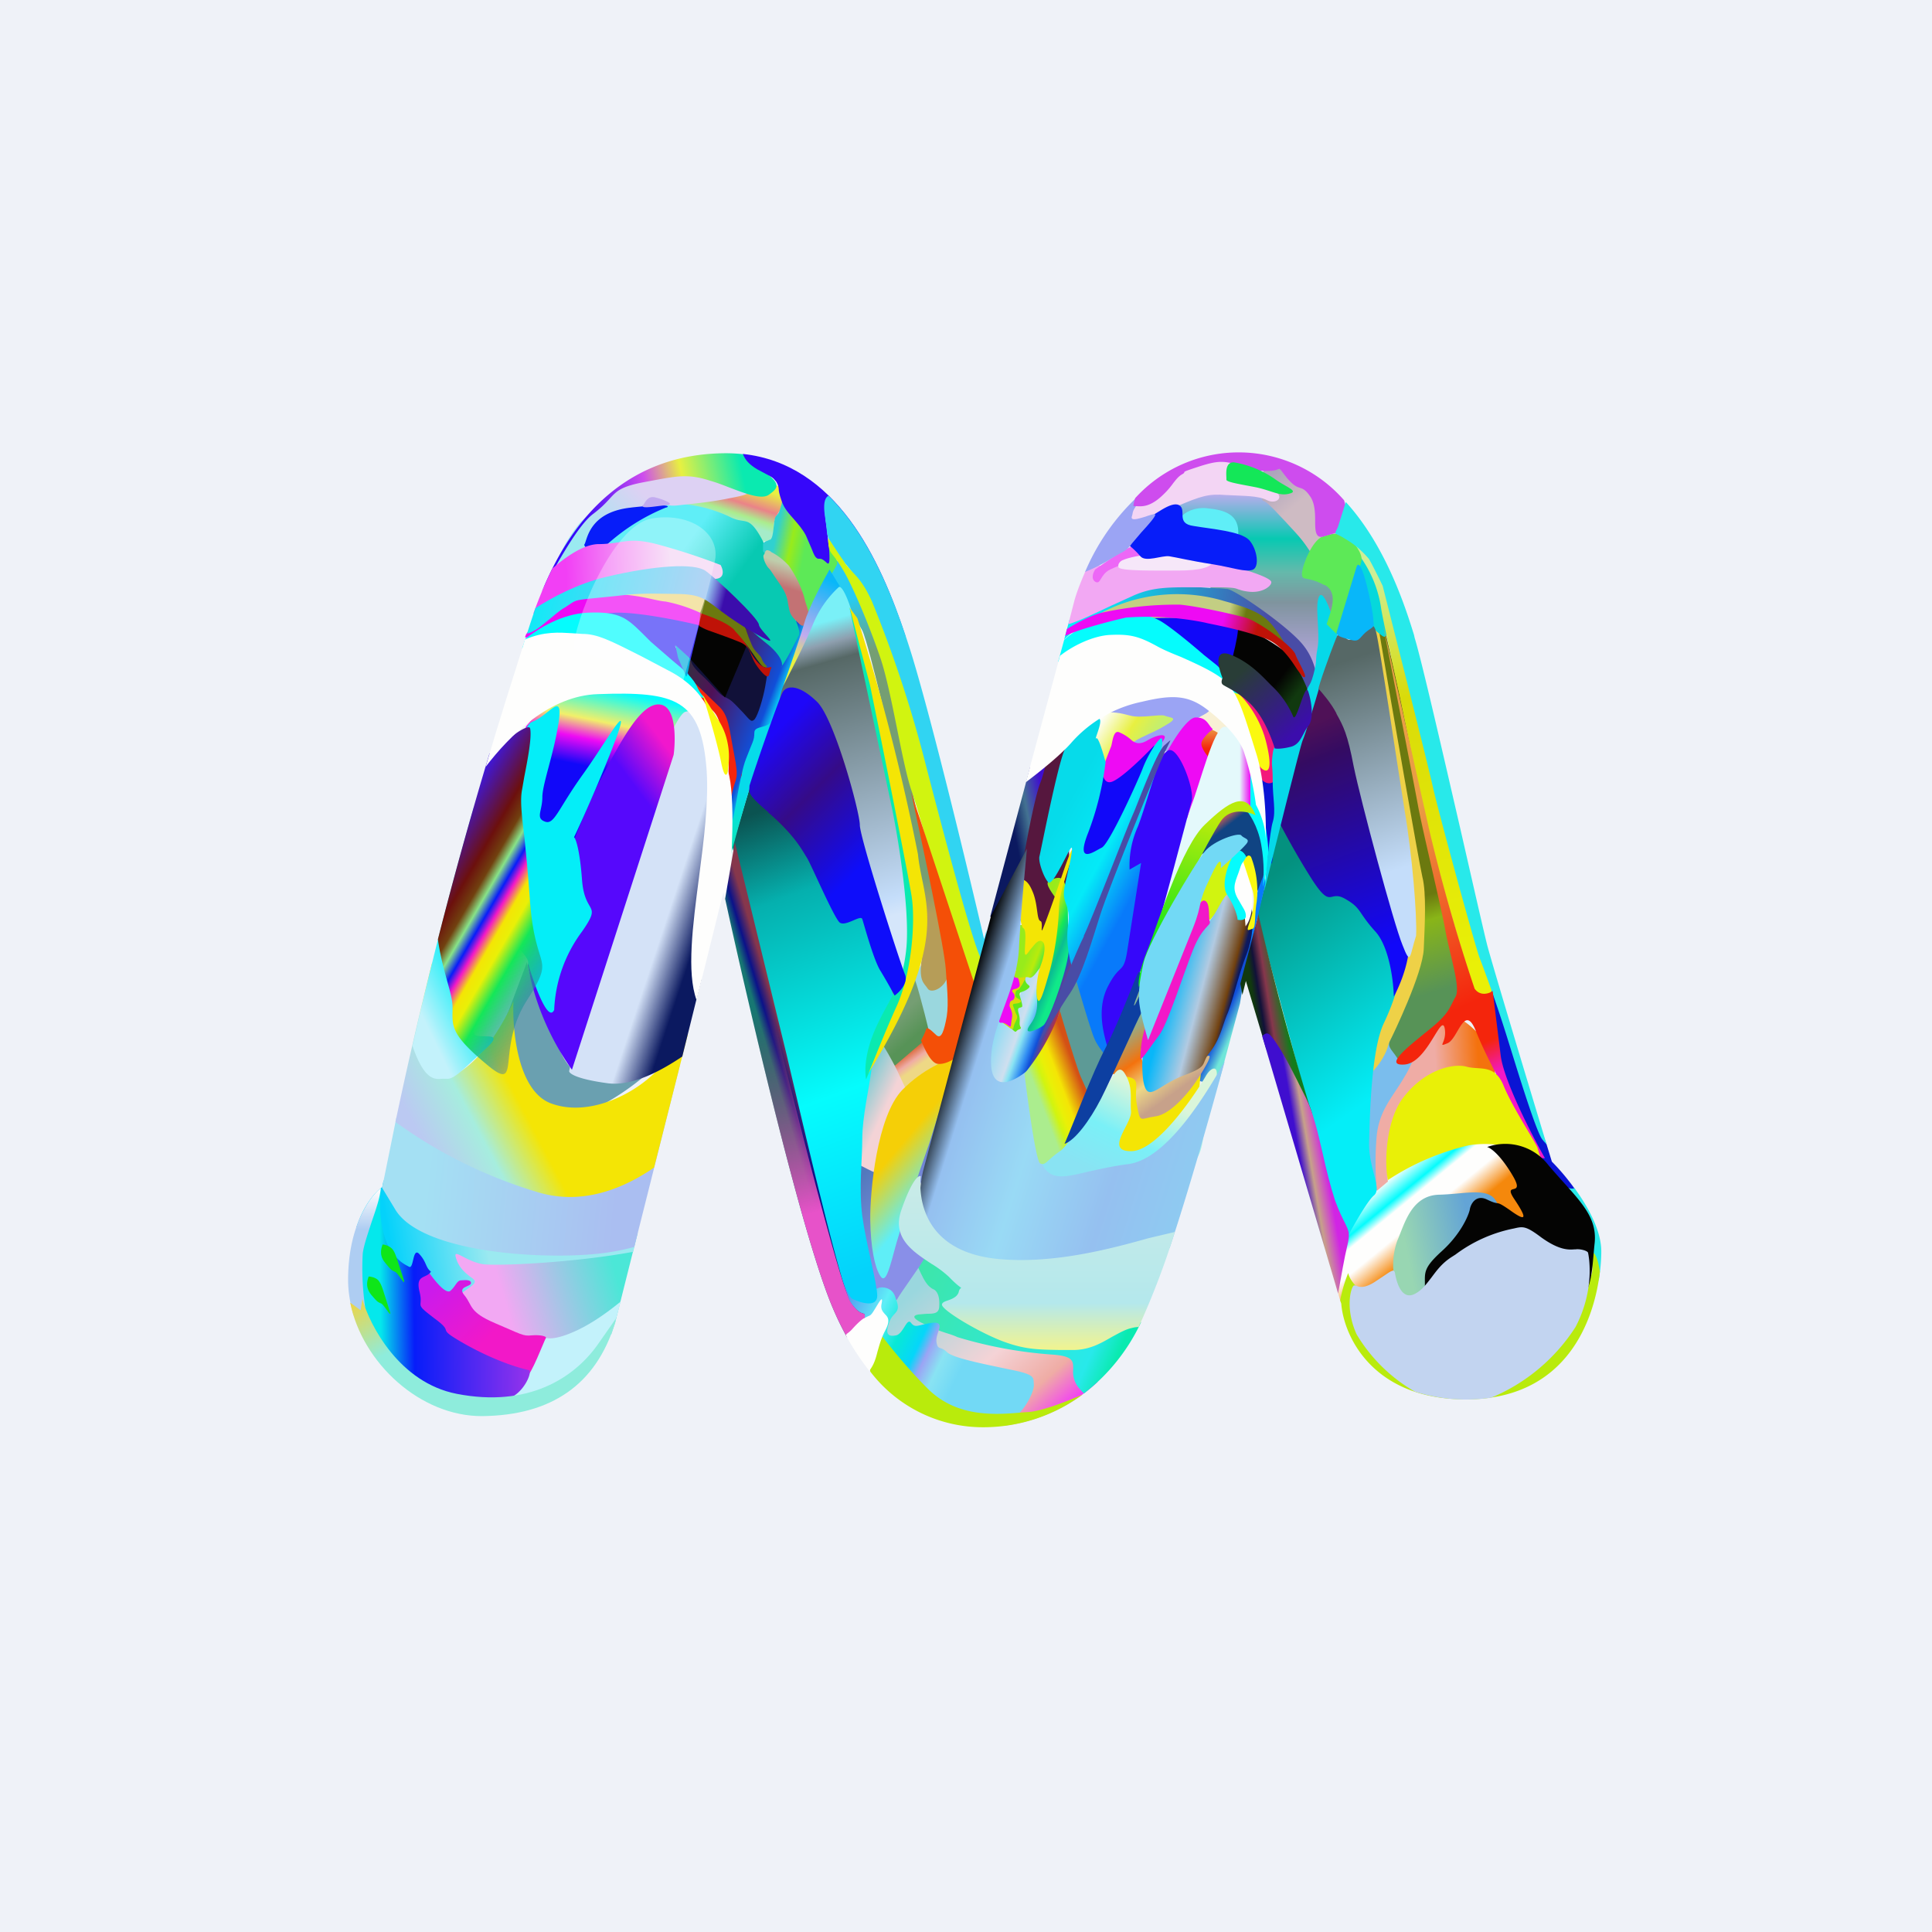 <?xml version="1.0" encoding="UTF-8"?>
<!-- generated by Finnhub -->
<svg fill="none" viewBox="0 0 55.5 55.5" xmlns="http://www.w3.org/2000/svg">
<path d="M0 0h55.5v55.5H0z" fill="rgb(239, 242, 248)"/>
<path d="m38.52 37.42-.3-1c.14-.67.28-1.4.63-1.81l.12-.14c.44-.52.96-1.14 1.6-1.31l.05-.02c.7-.19 1.65-.45 2.14-.3.5.17.94.62.96.94.01.11.12.32.24.54.22.4.45.83.1.78-.2-.04-.47-.17-.76-.31-.5-.25-1.07-.52-1.4-.36l-.27.13c-.44.2-.9.4-1.1.84l-.5 1.1-.1.07c-.19.17-.53.47-.79.47-.16 0-.28.11-.4.21-.07.07-.14.13-.22.17Z" fill="url(#bt)"/>
<path d="m44.43 32.88.15.49c.18.18.43.46.67.8l-.06.03c-.08.04-.11.06-.27-.12l-.17-.21a4.99 4.99 0 0 0-.54-.59 9.22 9.22 0 0 1-1.06-1.69l-.33-1.46c-.05-.3-.08-1.85.05-1.74.13.1.68 1.6.73 1.93a27.38 27.38 0 0 0 .83 2.56Z" fill="rgb(10, 20, 212)"/>
<path d="M40.44 29.78c-.13-.25-.83-.25-1.27-.28-.15.9-.4 2.86-.3 3.63.14.96.42 1.12.5 1.15.08.03.3-.16.39-.4.08-.24.2-1.3.22-1.5.02-.2.64-1.4.76-1.84.12-.45-.17-.52-.3-.76Z" fill="rgb(122, 189, 237)"/>
<path d="m39.86 33.95-.31.26a8.98 8.98 0 0 1 0-1.6c.08-.73.46-1.1.78-1.65.33-.54.25-.63.44-.93.18-.31.42-.81.86-.82.43-.01.72.4.95.57.22.18.41 1.03.36 1.18-.06.15-1.15-.29-2.17.25-.82.44-.95 2-.9 2.74Z" fill="url(#as)"/>
<path d="M40.17 24.32c.44 3-1.1 6.4-1.13 6.81.22-.15.69-.57.84-1.1.2-.65 1.49-1.57 1.86-2.82.37-1.26-1.57-8.82-2.35-9.4-.79-.57.35 3.51.78 6.51Z" fill="rgb(238, 209, 71)"/>
<path d="M39.94 29.88c-.1.18.02.25.19.5 0 .13.6-.28 1.09-.8.49-.53.18.17.58-.42.4-.59.2-.44.1-.95-.08-.51-.41-1.75-.45-2.08-.03-.27-.84-4.21-1.24-6.15l-.41-1.83h-.18c.37 2.2 1.15 6.66 1.24 7.04.12.47.07 1.37.04 2.07-.03.7-.87 2.44-.96 2.62Z" fill="url(#x)"/>
<path d="M39.71 17.15c-.03-.31-.41-.9-.6-1.16-.05.02-.16.08-.2.17-.04.11.47 1.8.53 1.87.05.06.09.1.22.2.14.12.14.04.21-.03.07-.07-.11-.67-.16-1.05Z" fill="rgb(6, 216, 219)"/>
<path d="m36.12 26.3.7-2.81c.5.37 1.78 1.41 2.72 2.17 1.17.95.62 2.19.64 2.33.03.14-.07.65-.43 1.41-.36.76-.4 2.66-.42 3.41-.02.75.38 1.33.14 1.53-.24.2-.81 1.28-.84 1.34-.02.06-.06-.08-.21-.4a53.8 53.8 0 0 1-.88-3.6c-.07-.36-1-3.77-1.42-5.37Z" fill="url(#w)"/>
<path d="M36.13 25.59c0-.14.12-.39.18-.5l.05.26-.4 1.72c-.07.27-.25 1.14-.33 1.54a39.15 39.15 0 0 1 .32-2l.18-1.02Z" fill="rgb(8, 122, 250)"/>
<path d="M37.83 19.7c-.07.05-.75 2.63-1.09 3.91.13.25.49.93.94 1.64.58.9.49.3.96.57.48.27.36.38.87.94.4.44.52 1.43.53 1.87.12-.22.39-.8.44-1.4.07-.76-.67-3.29-.82-3.99a14.4 14.4 0 0 0-.98-2.82c-.47-.97-.75-.77-.85-.71Z" fill="url(#v)"/>
<path d="M39.03 15.93c-.33-.4-.08-.36-.06-.42.2.2.71.9 1.16 2 .56 1.37.97 3.68 1.07 4.13.1.44 1.1 4.83 1.46 5.88.35 1.05.2 1.01-.05 1.12-.24.1-.48-.6-.7-1.55-.23-.96-.57-1.96-.7-2.44-.14-.48-.54-2.44-.83-3.87-.3-1.44-.58-2.6-.7-3.27a3.37 3.37 0 0 0-.65-1.58Z" fill="url(#u)"/>
<path d="M34.92 14.15c-.76-.12-1.13.22-1.22.41.2.51.7 1.67 1.03 2.25.4.72.86.7 1.83 1.44.97.74.85.86 1.1 1.15.24.3.16-.1.37-.48.22-.37.16-1.07.33-1.75.18-.69-.26-.69-.33-1.25-.06-.56-.54-.9-1.35-1.43-.81-.52-.82-.19-1.76-.34Z" fill="url(#t)"/>
<path d="M34.68 14.6c-.4-.04-.66.14-.73.23-.1.08-.26.27-.15.4.13.17 1.73.73 1.77.14.04-.6-.39-.72-.9-.77Z" fill="rgb(95, 238, 247)"/>
<path d="M36.63 13.34c-.18 0-.34.14-.34.2-.04.29-.08.85 0 .85.1 0 .51.46.9.88s.45.64.49.6c.04-.03.19-.23.3-.42.1-.2-.01-.28-.16-1.06-.15-.79-.22-.4-.46-.56-.24-.16-.55-.49-.73-.49Z" fill="url(#s)"/>
<path d="M32.4 14.89c-.1-.15.17-.42.32-.58.3-.2 1.02-.65 1.6-.91.7-.33.65-.25 1.02-.34.36-.08.37.06.62.34.24.27-.3-.08-.4 0-.12.07-.34.15-.1.37.24.23.84.15 1.15.33.31.18.05.4-.21.27-.27-.14-.68-.12-1.18-.15-.5-.04-.7.02-1.45.34s-.6.42-.88.51c-.3.1-.37-.04-.48-.18Z" fill="rgb(243, 213, 244)"/>
<path d="m35.62 28.83-.6 2.23c-.22.03-.5.06-.63-.05l-.14-.1c-.16-.07-.27-.14-.12-.62.2-.63.72-1.91 1.1-2.55l.43-.75c.2-.37.36-.65.36-.56l-.14.87c-.1.52-.2 1.16-.26 1.53Z" fill="url(#r)"/>
<path d="M32.51 30.55c-.2-.07-.3.42-.34.66-.1.46-.33 1.43-.36 1.7-.03.35.12.28.52.4.4.1 1.27-.81 1.72-1.09.45-.28.37-.88.44-1.32.06-.43-.52.31-.89.68-.36.37-.4-.13-.51-.37-.12-.23-.33-.59-.58-.66Z" fill="rgb(244, 229, 5)"/>
<path d="M32.5 28.6c-.37.48-.47 1.58-.71 2.18.04.03.22.1.57.15.45.06.2.28.3.82.1.54.09.38.53.32.43-.05 1.02-.7 1.4-1.37.39-.66-.05-.24-.13-.26-.07-.02-1.01.65-1.09.62-.07-.03-.18-.06-.48-.45-.31-.39.12-1.1.18-1.7.07-.6-.21-.8-.58-.32Z" fill="url(#q)"/>
<path d="M34.44 24.6c.02-.12.44-1.16.83-1.26.38-.1.6-.2.76.1.16.32.36 1.39.3 1.6-.05.17-.2.52-.26.71-.02.1-.04.15-.04.13l.04-.13c.02-.18.02-.52-.23-.85-.4-.5-.53-.68-.73-.65-.17.03-.52.24-.67.35Z" fill="url(#p)"/>
<path d="M34.46 25.93c.02.35.27.44.3.5.06-.08.23-.27.48-.5.3-.28.19-.92.18-1.25-.01-.34-.37-.05-.49 0-.11.04-.49.9-.47 1.25Z" fill="rgb(209, 244, 16)"/>
<path d="M32.91 30.03c-.13.22-.1.76-.07 1 .12.69.38.17 1.15-.13.77-.29.47-.3.77-.68.3-.38.35-.75.5-1.1.15-.36.3-1.03.51-1.6.22-.55.2-.84.22-1.13.02-.3-.17-.51-.22-.7-.04-.2-.34-.12-.51 0-.17.11-.37.71-.63.86-.25.15-.75 1.51-.92 1.95a14.1 14.1 0 0 1-.8 1.53Z" fill="url(#o)"/>
<path d="M36.69 22.23c-.14-.3-.55-.07-.8-.07-.04.16-.07.57.06.9.15.43.15.77.43 1.5.27.73.12-.34.3-.73.2-.4.14-1.3 0-1.6Z" fill="rgb(10, 20, 212)"/>
<path d="M35.82 22.06c.03-.69-.1-.86-.13-.96.06.05.19.17.28.3.11.17.12.99.13 1.05.02.07.3 1.3.33 1.9.02.47-.1.94-.15 1.12.02-.18.05-.67-.05-1.21-.1-.55-.35-.9-.45-1.01 0-.17 0-.65.04-1.2Z" fill="rgb(5, 252, 253)"/>
<path d="M35.88 21.37c-.1-.46-.44-1.32-.6-1.7l.99.82c.53.43.24 1.04.33 1.45.1.42-.34.37-.42.4-.08.04-.18-.4-.3-.97Z" fill="rgb(250, 249, 16)"/>
<path d="M36.7 21.33c-.02-.51-1.35-1.7-1.38-1.72-.03.04-.04.13.12.21.2.1.72.69.92 1.45.2.77.1.97-.1.82-.15-.12-.25-.42-.28-.55-.01.15.01.5.18.75.2.3.4.22.47.12.08-.1.1-.58.08-1.08Z" fill="rgb(243, 25, 123)"/>
<path d="M35.33 18.87c-.01-.06.2-.87.22-.92a6.2 6.2 0 0 1 1.56.92c.54.5.19.24.4.73.21.5-.08.38-.07.67.02.29-.14.63-.2.69-.04.06-.41-.39-.6-.6-.2-.23-1.29-1.43-1.3-1.5Z" fill="url(#n)"/>
<path d="M35.53 17.88c-.18-.13-2.61-.2-2.7-.2-.08 0-.18.07 0 .3.17.24 1.65 1.17 2.38 1.6.16-.52.46-1.6.32-1.7Z" fill="rgb(17, 8, 249)"/>
<path d="M31.71 17.38c-.6.18-.39.3-.37.47 1.07-.09 3.45-.2 4.43.06 1.22.32 1.08.71 1.36.75.28.04-.12-.33-.46-.75-.35-.42-1.25-.76-2.07-.93-.83-.17-2.28.21-2.89.4Z" fill="url(#m)"/>
<path d="M34.44 20.19c-.52-.09-.23.51-.24.66.12.1.46.32.93.33.59.01.3-.21.31-.6 0-.38-.48-.3-1-.4Z" fill="rgb(248, 240, 213)"/>
<path d="M33.87 19.89c-.39-.16-1.6.25-2.15.48.11.35.43 1.08.78 1.24.44.2.61.04 1.12-.06.5-.1.5-.47.63-.73.12-.27.42-.26.52-.45.1-.2-.42-.3-.9-.48Z" fill="rgb(155, 164, 244)"/>
<path d="M31.6 20.47c-.38.04-.26.38-.19.77 0 .17.04.57.19.8.18.3.14-.09.54-.36.4-.28.26-.3.64-.49.37-.18.46-.2.78-.4.31-.19.03-.17-.1-.23-.14-.05-.68.08-.98 0-.3-.08-.5-.12-.88-.09Z" fill="url(#l)"/>
<path d="M34.45 21.37c-.05.28.28.38.34.5.09-.08.26-.3.3-.53.05-.3-.26-.37-.4-.42-.12-.05-.2.16-.24.45Z" fill="url(#k)"/>
<path d="M31.64 22.22c-.03.16.02.2.07.28.14.22.54.65.59.73.06.1.88.13 1.98.3 1.1.15.45-1.34.47-1.55.02-.2-.05-.23-.16-.4-.1-.19-.13-.25.07-.47.2-.22.22-.1.11-.24-.1-.14-.17-.26-.42-.26-.24 0-.65.68-.74.84-.1.16-.11.23-.3.18-.17-.05.12-.32.15-.44.02-.12-.23-.08-.5.08s-.4.04-.48-.03a1.2 1.2 0 0 0-.32-.2c-.18-.09-.2.28-.24.4-.05.13-.25.62-.28.78Z" fill="rgb(238, 10, 244)"/>
<path d="M31.96 22.45c-.29.12-.32-.32-.3-.56-.12.19-.38.64-.52.95a3.33 3.33 0 0 0-.11 1.89c.17.77.38-.15 1.08-.69.57-.43.94-1.93 1.05-2.63-.28.3-.91.92-1.2 1.04Z" fill="rgb(17, 8, 249)"/>
<path d="m28.45 26.32 1.14-4.28.18-.17c.1-.07.18-.2.25-.3.14-.18.23-.3.25-.02.03.44.06 1.02-.19 2.16l-.1.48c-.23 1.04-.48 2.2-.76 2.34-.26.14-.47.1-.54.08-.02-.02-.04-.02-.05 0-.05.01-.1.03-.18-.29Z" fill="url(#j)"/>
<path d="M29.33 25.24c-.05.62.42 1.46.55 1.67.13.03.48-.14.83-.95.35-.81.2-.69.09-.53a9.18 9.18 0 0 1 0-2.69c.23-1.1-.07-1.44-.34-1.56-.27-.13-.42.95-.58 1.32-.15.37-.5 2.13-.55 2.74Z" fill="rgb(86, 23, 62)"/>
<path d="M34.22 23.15c-.2.54-.57 1.98-.73 2.63.35-.6 1.12-1.9 1.44-2.25.32-.35.8-.4.99-.38v-1.44c0-.14-.45-.88-.76-.83-.3.05-.68 1.6-.94 2.27Z" fill="url(#i)"/>
<path d="M31.87 30.11c-.26-.75-.81-2.27-.87-2.37-.33.23-1.05.81-1.25 1.26-.25.57 1.07 3.03 1.34 2.83a6.5 6.5 0 0 0 .78-1.72Z" fill="rgb(93, 154, 150)"/>
<path d="M29.44 28.02c.1-.22.24-.2.51-.27-.02 0-.02-.03.2-.18.26-.18.5-.27.62-.26.12.01.1.17.08.71-.02.55-.33.53-.34.7-.01.18-.21.8-.37 1.19-.15.38-.51.95-.87 1.18-.36.24-.77.34-.95.2-.18-.16-.17-.3-.2-.52-.03-.23-.06-.8.3-1.48.37-.68.32-.2.58-.12.26.1.34-.93.44-1.15Z" fill="url(#h)"/>
<path d="M29.47 28.21c-.05-.1-.01-.16.05-.3a1 1 0 0 0-.4 0c-.15.04-.26 1.27-.25 1.38 0 .12.12.2.23.3.11.1.06.02.18-.02.1-.04.01-.05.01-.17 0-.1.02-.12-.03-.3-.05-.17.03-.14.09-.17.06-.02-.07-.32-.06-.38.01-.07.1-.04.23-.14s0-.09-.05-.2Z" fill="rgb(100, 231, 26)"/>
<path d="M29.42 28.18c.08-.14.04-.18.02-.25a4.63 4.63 0 0 0-.38-.07c-.02 0-.5.9-.5 1.09-.02.18.05.28.31.48.27.2.12.08.2.12.06.04.01 0 .1-.19.09-.18.04-.17 0-.28l-.07-.19c-.03-.08.1-.04.2-.09.09-.05-.04-.1-.1-.14-.05-.05-.03-.12-.02-.17.02-.06.08-.04.12-.11.04-.07.05-.06.12-.2Z" fill="rgb(217, 219, 9)"/>
<path d="M29.27 28.16c-.02-.09-.07-.09-.14-.13-.15.23-.46.7-.48.86-.04.2 0 .28.03.4.03.11.05.09.11.09.07 0 .13.05.2.1s.04-.05.08-.23c.04-.19-.08-.33-.07-.36 0-.03.01-.14.07-.15.06-.01.09-.1.07-.16-.02-.07-.1-.1-.05-.14.05-.04.1-.02.16-.07.07-.04.04-.11.02-.2Z" fill="rgb(238, 10, 244)"/>
<path d="M29.6 26.78c-.05-.23-.34-.24-.44-.18-.03.05-.11.25-.17.65-.06.5.3.54.17.74-.12.19.3.04.4.09.11.05.24-.2.33-.29.1-.08-.04.38-.1.62-.04.24.11.6-.18 1-.3.4.23.15.36.05.14-.1.6-1.33.71-1.98.11-.65 0-.65 0-1.1 0-.46-.03-.8-.1-1.02-.08-.23-.29-.13-.44-.06-.16.08.13.4.24.58.1.18-.24 1.08-.29 1-.04-.07-.43.12-.48-.1Z" fill="url(#g)"/>
<path d="M29.69 25.68c-.14-.37-.26-.45-.5-.42-.04.14.12 1.36.2 1.4.1.04.06.38.05.64-.01.27.1.04.19-.06.08-.09.19-.26.3-.2.12.05.09.37-.04.71-.12.35-.15.89-.07.99.07.1.2-.38.35-.9a8.3 8.3 0 0 0 .25-1.76c.01-.54.42-1.44.4-1.64-.03-.19-.26.59-.65 1.68-.4 1.1-.16.38-.28.34-.11-.04-.07-.41-.2-.78Z" fill="rgb(244, 229, 5)"/>
<path d="M31.27 32.14a2.78 2.78 0 0 1-1.54 1.16c-.08.15-.07.5.57.72.8.26 2 .03 3.3-.27 1.3-.29.8-1.31 1.17-2.24.39-.93.08-.96-.13-.6-.21.37-1.36 2.16-2.15 2.16-.78 0 .04-.8 0-1.15-.03-.37.07-.7-.19-1.1-.26-.38-.45.48-1.03 1.32Z" fill="url(#f)"/>
<path d="M31.53 39.7a4.83 4.83 0 0 1-2.72 1.26c-.54-.08-.55-.17-.58-.4-.02-.13-.04-.32-.2-.57-.32-.52-1.91-1.13-2.64-1.41a2.93 2.93 0 0 1-.36-.15c-.04-.06.2-.6.55-1.23.35-.61.43-.66 1.2-1.03a58.8 58.8 0 0 0 3.6 1.97c1.06.5 1.1.9 1.13 1.42l.02.15Z" fill="url(#e)"/>
<path d="M32.78 37.98a5.57 5.57 0 0 1-1.64 2.05 2.01 2.01 0 0 1-.14-.15.72.72 0 0 1-.17-.55c0-.24 0-.38-.64-.42a12.36 12.36 0 0 1-2.69-.5c-.08-.04-.2-.08-.33-.12-.15-.05-.33-.11-.48-.19-.3-.13-.6-.29-.3-.34l.24-.02c.2 0 .34-.01.35-.2.02-.27-.04-.42-.14-.49a.9.9 0 0 0-.06-.03c-.07-.05-.14-.09-.26-.31a6.8 6.8 0 0 0-.05-.1c-.14-.29-.34-.67-.08-.74.22.19.47.34.7.48.21.13.4.24.53.36.12.1.2.14.27.17.1.04.18.08.29.26.14.25.68.39 1.26.54.2.06.41.11.61.18.78.24 2.1.2 2.4.16l.1-.02.23-.02Z" fill="url(#d)"/>
<path d="M24.38 37.66c-.1-.14-.37-1.09-.42-1.24.1-.06.34-.09.55.2.27.36.31.36.69.09.38-.27.39.19.54.61.16.43-.09.34-.2.68-.13.35 0 .4.2.36.21-.04.31-.52.43-.36.13.17.21.05.61 0 .4-.04.1.27.12.54.04.27.11.11.3.3.17.17 1.04.34 1.8.5.77.15.68.23.7.45 0 .23-.34.92-.83 1.08a5.6 5.6 0 0 1-2.56-.37 5.32 5.32 0 0 1-1.11-1.47 12.1 12.1 0 0 0-.82-1.37Z" fill="url(#c)"/>
<path d="M25.17 33.47c-.07-.42-.37-.1-.6-.12v.47c0 .04 0 2.31.29 2.94.28.64.17.15.56.23.38.08.28.48.36.32.08-.15.61-.88.7-1.04.1-.15.14-.14-.09-1.07s.04-.97.5-2.44.07-.68-.08-.66c-.16.02-.94 2.45-1.1 2.98-.17.53-.35.96-.46.83-.1-.12 0-2.01-.08-2.44Z" fill="url(#b)"/>
<path d="m26.5 29.89-.82.63c0 .17.04.58.22.8.22.3.38 0 .73-.05.35-.06.51-.5.51-.75 0-.2-.42-.5-.64-.63Z" fill="url(#a)"/>
<path d="M26.65 29.58c-.1-.16-.4-1.33-.43-1.46.12-.2.36-.59.38-.6.02-.02.44.08.48.1.03.01.18.45.24.55.06.1-.01.97-.06 1.18-.04.22-.18.51-.26.54-.1.02-.25-.16-.35-.31Z" fill="rgb(154, 215, 222)"/>
<path d="m26.53 29.91-.82.7c-.32-.07-1-.23-1.16-.32-.19-.12-.05-1.34.4-2.27.46-.93.82-.26.86-.26.03 0 .38.42.43.32.04-.07.31.98.44 1.52l-.15.31Z" fill="url(#bs)"/>
<path d="M25.46 33.64c-.08.23-.43-.01-.86-.22l-.31-1.12c-.18-.56.16-1.53.44-2.37.29-.83.34-.13.45-.13.1 0 .59.93.6.97l.34.72c.06.11-.18.55-.3.75-.1.4-.3 1.22-.36 1.4Z" fill="url(#br)"/>
<path d="m21.04 24.3.51-1.72c1 1.04 3.05 3.27 3.28 3.85l.83 2.14c-.2.61-.6 1.91-.64 2.25-.05.42-.25 1.27-.25 1.89 0 .62-.1 1.41 0 2.22.11.8.43 1.95.43 2.29 0 .34-.44.22-.7.1-.26-.1-.77-2.05-.97-2.74-.2-.68-.8-3.73-1.03-4.3-.18-.46-1.05-4.17-1.46-5.97Z" fill="url(#bq)"/>
<path d="m25.05 17.34-.89-1.32c-.13.1-.41.35-.5.44.13.15.4.5.5.69.13.23.4.57.61.96.2.4.98 3.86 1.18 4.64.2.79.7 3.86.55 4.66-.14.8.05.82.15.99.1.16.54-.02.6-.46.06-.45-.21-1.45-.35-2-.15-.56-.89-4.23-.95-4.46l-.9-4.14Z" fill="url(#bp)"/>
<path d="M20.34 14.32a7.1 7.1 0 0 0-.7.16c.17.08 1.5.76 1.87 1.03.38.27.19.06.52.03s.18-.14.2-.41c0-.27.13-.37.24-.57.1-.2-.04-.48-.04-.55 0-.08-.26-.05-.37-.1-.11-.05-.55.18-1.02.3-.46.11-.53.1-.7.11Z" fill="url(#bo)"/>
<path d="M21.75 21.95a58.5 58.5 0 0 0-.79 2.74 2.33 2.33 0 0 1-.1-1.1c.07-.7.26-.82.4-1.33.13-.51.34-1.22.4-1.44.06-.22.5-.22.51-.15.02.07-.33 1.08-.43 1.28Z" fill="url(#bn)"/>
<path d="M20.88 20.44c-.15-.32-.82-.89-1.03-1.05 0 .11.02.37.07.5.07.18.26.26.52.49.27.23.24.56.36.83.11.27.17.67.11 1.18-.06.5-.09.44.14.48.22.05.06-.24.23-.53.17-.3-.26-1.58-.4-1.9Z" fill="rgb(244, 37, 12)"/>
<path d="M19.85 19.33c-.21-.33-.03-1.34 0-1.42a.4.4 0 0 1 .06-.42c.17-.22 1.17.1 1.83.55.66.47.26.54.6 1.22.32.69-.02.79-.55 1.4-.52.6-.14.08-.43.14-.28.05-.42-.2-.67-.54-.26-.33-.63-.6-.84-.93Z" fill="rgb(17, 17, 57)"/>
<path d="M19.82 18.96c-.08.04-.11.3-.13.4l.95.92c.3.27.3.63.45 1.39.15.75.04.66-.05 1.07-.09.4-.03.76 0 .81.04.06.2-1.27.39-1.75.18-.48.24-.52.24-.75 0-.23.4-.09.56-.4.16-.3.32-1.03.35-1.12.03-.1.56-1.31.7-1.97.15-.65-.15.08-.35.23-.2.16-.54.12-.64.12-.1 0-.56-.08-.86.13-.3.22 0 .27.12.48.12.22.32.54.43.65.1.11.05.24 0 .56-.06.33-.2.8-.3.93-.12.12-.14 0-.44-.3-.29-.31-.3-.27-.44-.35-.15-.07-.3-.3-.67-.64-.38-.35-.24-.45-.31-.41Z" fill="url(#bm)"/>
<path d="M20.83 20.03c.21-.5.64-1.5.64-1.56l-.64-.53c-.07-.06-.52-.1-.74-.1l-.25 1.1.99 1.1Z" fill="rgb(4, 4, 3)"/>
<path d="M21.37 17.83c.01-.1-1-.6-1.11-.68-.03.05-.1.17-.18.24-.06.07-.02.24 0 .31.2.06.68.24 1.03.5.43.3.7.96.86.97.16 0-.03-.07-.08-.23-.06-.16-.21-.2-.3-.43-.1-.22-.23-.6-.22-.68Z" fill="rgb(107, 121, 15)"/>
<path d="M18.78 18.55c-.63-.59-1.38-.95-1.42-.97.1-.06.54-.16 1.54-.1.99.04 1.2.3 1.19.43l-.26 1.07-.44-.43.44.93c-.15-.07-.53-.45-1.05-.93Z" fill="rgb(63, 55, 247)"/>
<path d="m20.11 17.62-2.23-.53c.22-.1.8-.33 1.35-.4.68-.1 1.01.36 1.03.4.02.04-.09.37-.15.53Z" fill="rgb(238, 216, 133)"/>
<path d="M17.39 17.06a3.1 3.1 0 0 0-2.02.97.4.4 0 0 0-.26.2c-.07.16.03.07.34-.03.3-.1 1.5-.6 2.31-.6.8 0 2.26.34 2.31.36.05 0 .06-.23.06-.35a4.4 4.4 0 0 0-1.01-.33c-.32-.02-.76-.22-1.73-.22Z" fill="rgb(238, 10, 244)"/>
<path d="M17.23 15.73c.1-.14 1-1.25 1.8-1.26a4 4 0 0 1 1.92.37c.45.24.52-.05.87.53.35.6.07.47.26.8.2.32.27.03.45.71.18.68.5 1.2.42 1.37-.08.16-.37.74-.49.88-.04.05-.02.05 0 0 .02-.07 0-.27-.38-.6a8.86 8.86 0 0 1-1.37-1.34c-.21-.3-.03-.23-.41-.44a4.18 4.18 0 0 0-1.41-.52c-.59-.12-1.35-.38-1.66-.5Z" fill="url(#bl)"/>
<path d="M16.7 14.97a4.4 4.4 0 0 0-.85 1.57c.09.02.43-.03 1.06-.39.78-.44.36-.56 1.32-1.38.96-.82.5-.18 1.22-.25.72-.08.95-.09 1.72-.25s-.08-.2-.25-.44c-.17-.25-.35-.29-1.35-.29s-1.84.42-2.86 1.43Z" fill="url(#bk)"/>
<path d="m15 18.62.03-.08.06-.19c.38-.3 1.06-.72 1.8-.75.93-.04 1.13.17 1.59.62l.22.22.6.52c.35.29.62.51.75.82.09.18.2.27.2.28-.01.02-.31-.14-1.46-.4-.79-.17-1.39-.4-1.91-.58-.67-.25-1.21-.45-1.87-.46Z" fill="rgb(5, 252, 253)"/>
<path d="M17.01 19.9c-1.52.29-1.76.82-1.9.97-.18.76-.42 2.48 0 3.25.52.96.97.36 1.46.25.49-.1 2.25-1.86 2.75-2.45.5-.6.73-1.05.67-1.43-.05-.38-1.46-.88-2.98-.6Z" fill="url(#bj)"/>
<path d="M18.32 35.41 17.67 38l-.11.33c-.66.31-1.2.54-2.86.58-1.39.04-1.58-.28-1.91-.82a4.5 4.5 0 0 0-.41-.59c-.74-.87.56-1.46.96-1.6 1.08-.2 3.58-.6 4.94-.49h.04Z" fill="url(#bi)"/>
<path d="m18.3 35.49-.11.47c-1.61.3-3.76.41-4.29.36-.23-.03-.45-.14-.6-.22-.2-.1-.28-.15-.16.15.1.22.25.33.36.42.16.11.23.16-.06.35l-.27.19c-.26.19-.36.26-.82.03a9.05 9.05 0 0 1-.44-.24c-.12-.07-.2-.12-.58-.3a1.5 1.5 0 0 0-.5-.13c-.3-.04-.48-.06-.59-.87a2.55 2.55 0 0 1 0-.45c.21-.64.54-1.01.74-1.15l.04-.2c.27.67.92 1.37 2.34 1.53 2.1.22 3.46.08 4.18 0 .35-.03.55-.05.6 0a.4.4 0 0 0 .16.06Z" fill="url(#bh)"/>
<path d="m17.83 37.39-.16.6c-.28.9-.74 1.58-1.4 2.02-.74.37-1.49.68-1.74.47-.35-.3-.43-.52.05-1.28.38-.62.84-.8 1.02-.82.05.08.32.15 1.01-.18.44-.21.89-.54 1.22-.81Z" fill="rgb(195, 242, 251)"/>
<path d="M12.94 37.08c-.13.12-.48-.32-.64-.56-.09-.02-.3-.03-.41.1-.15.14.08.6.08 1.05 0 .44.2.55.97 1.18.77.63 2.06.66 2.18.69.12.02.53-1.07.56-1.1.04-.05-.15-.1-.4-.08-.26.03-.3-.03-1.06-.35-.75-.32-.64-.5-.87-.79-.24-.27.18-.25.18-.36 0-.1-.14-.09-.28-.08-.13 0-.15.16-.31.3Z" fill="url(#bg)"/>
<path d="M11.1 35.68a3.14 3.14 0 0 1-.15-1.5c-.17.28-.54 1-.73 1.6-.23.75.02 2.1.34 2.8.3.7 1.82 1.69 2.46 1.9.65.2 1.1-.15 1.57-.3s.72-.8.6-.82c-.11-.03-.78-.17-1.78-.72-1-.56-.28-.29-.92-.76-.63-.48-.31-.28-.44-.78-.12-.5.2-.36.33-.57-.16-.12-.12-.27-.33-.5-.2-.23-.16.44-.3.36-.14-.08-.37-.16-.65-.7Z" fill="url(#bf)"/>
<path d="M10.66 37.19c-.2-.25-.08-.47-.07-.52.05 0 .18.02.27.1.11.12.15.32.3.78.16.46-.1-.04-.2-.1-.1-.05-.1-.02-.3-.26ZM11.06 36.27c-.2-.24-.08-.47-.07-.52.05 0 .18.03.27.12.1.1.14.3.3.77.16.46-.1-.04-.2-.1-.1-.05-.1-.02-.3-.27Z" fill="rgb(15, 230, 25)"/>
<path d="M10.94 34.13c-.33.26-.94 1.1-.94 2.64 0 .34.06.69.16 1.02l.33-.24a7.71 7.71 0 0 1-.07-1.54c.03-.24.15-.58.26-.92.12-.35.24-.7.26-.96Z" fill="url(#be)"/>
<path d="m17.7 37.85-.03.15c-.55 1.77-1.82 2.66-3.82 2.68-1.77.01-3.44-1.52-3.79-3.26l.3.22.05-.32c.22.77 1.07 2.4 2.71 2.72 2.05.4 3.36-.45 4.04-1.4l.42-.6.13-.19Z" fill="url(#bd)"/>
<path d="m19.54 30.57-1.32 5.25a6 6 0 0 1-.7.15c-1.53.25-5.33.09-6.15-1.2l-.4-.66h.01l.41-2.02a8 8 0 0 0 2.84 1.39c1.74.45 2.51.19 3.05-.18a13.32 13.32 0 0 0 2.26-2.73Z" fill="url(#bc)"/>
<path d="m14.59 29.1.55-1.47c0 .17.2.93.98 2.62.79 1.68 2.71.3 3.58-.6a7.4 7.4 0 0 1-3.42 2.55c-1.7.55-1.83-1.84-1.7-3.1Z" fill="rgb(106, 160, 176)"/>
<path d="m19.76 29.71-.97 3.83c-.93.64-2.13 1.1-3.4.69a13.57 13.57 0 0 1-4.03-2c.35-1.66.71-3.2 1.06-4.6-.12 1.34-.16 3.63.63 3.25.82-.4 1.47-1.59 1.7-2.13-.04.83.12 2.57 1.06 2.94 1.17.45 2.66-.36 3.29-1.2.23-.32.46-.58.66-.78Z" fill="url(#bb)"/>
<path d="m20.15 28.13-.55 2.22c-.55.37-1.4.86-2.13.77-.9-.12-1.12-.28-1.12-.35.28-1.33.96-4.32 1.41-5.72.57-1.74 1.58-4.47 1.92-4.6.35-.11.82.15.75.86a346.73 346.73 0 0 0-.28 6.82Z" fill="url(#ba)"/>
<path d="M15.16 27.73a7.58 7.58 0 0 0 1.27 3l2.92-9.04c.02-.1.16-1.37-.38-1.45-.55-.08-1.12 1.03-1.75 2.21-.5.95-1.58 3.91-2.06 5.28Z" fill="url(#az)"/>
<path d="M16.5 24.06c.05.06.16.4.22 1.22.08 1.03.59.63 0 1.48a4.04 4.04 0 0 0-.8 2.25c-.21.47-.76-1.3-.75-1.37.01-.08-.13-.24-.22-.35a.07.07 0 0 0-.02-.02c-.03-.02-.02.06 0 0 .01-.05.02-.16.02-.43 0-.72-.1-1.3-.24-1.43-.14-.13-.46.01-.48-.36-.03-.37-.14-.26.11-1 .26-.72.5-3.16.96-3.32.46-.17.88-.9.75 0s-.47 1.79-.47 2.17c0 .39-.2.6.07.7.27.11.37-.34 1.07-1.32.7-.97 1.4-2.26 1-1.13-.33.9-.95 2.32-1.23 2.9Z" fill="rgb(4, 238, 248)"/>
<path d="M11.85 30.04c.6-2.65 1.21-4.94 1.76-6.84.16-.06.26-.04.1.36l-.24.61c-.16.42-.3.77-.37 1.09-.06.3.12.1.32-.13a2.83 2.83 0 0 1 .4-.39c.23-.2.46-.39.13.19a6.34 6.34 0 0 0-.85 2.03c0 .18-.02.3-.04.37-.02.1-.02.14.04.19.12.07.51-.08.72-.32.21-.24.29.08.26.6-.02.53-.08.8-.26 1.2l-.05.11c-.16.36-.27.6-.05.65l.2.01c.23 0 .43 0 .03.36l-.36.33c-.34.32-.58.55-.76.53h-.13c-.22.02-.51.04-.85-.94Z" fill="url(#ay)"/>
<path d="M12.58 26.98a128.7 128.7 0 0 1 1.48-5.33c.57-.47 1.14-.89 1.17-.72.05.25-.07.88-.17 1.39l-.06.35c-.06.3-.02.68.06 1.35.05.47.11 1.09.17 1.93.06.76.18 1.15.26 1.42.14.44.17.55-.38 1.41-.38.62-.45 1.21-.49 1.6-.05.5-.07.68-.66.18-.97-.81-.97-1.06-.96-1.51v-.12c0-.2-.07-.45-.16-.77-.09-.33-.2-.73-.26-1.18Z" fill="url(#ax)"/>
<path d="m20.92 26.25-.14-.62-.77 3.1c-.29-.8-.11-2.14.07-3.53.14-1.07.28-2.17.22-3.06-.15-2.06-.88-2.28-3.12-2.2-1.4.04-2.55 1.2-3.23 2.09.42-1.43.8-2.6 1.08-3.49l.05-.17c.56-.24 1-.2 1.35-.18l.3.02c.43 0 .8.19 1.69.64l.74.39c1.16.58 1.37 1.44 1.58 2.28.05.2.1.42.17.62.23.72.1 2.63.03 3.73l-.02.38Z" fill="rgb(254, 254, 253)"/>
<path d="M15.6 16.92c.43-.78 1-1.82 1.43-2.15.24-.18.37-.32.48-.44.2-.22.33-.35.94-.47l.27-.05c.74-.14 1.07-.2 1.68 0 .18.05.36.12.54.19.5.19.95.36 1.15.21.28-.2.35-.31-.17-.69a3.02 3.02 0 0 1-.3-.25c-.09-.08-.17-.16-.26-.22a4.4 4.4 0 0 0-.49-.03c-2.83 0-4.43 1.83-5.31 3.99l.05-.1Z" fill="url(#aw)"/>
<path d="M18.14 14.58c-1.27.13-1.27.99-1.36 1.07.07.16.31.4.65 0a5.71 5.71 0 0 1 1.7-1.07c.06 0 .28-.14-1 0Z" fill="rgb(7, 29, 249)"/>
<path d="M15.32 17.63c.16-.44.34-.88.55-1.3.38-.33.9-.7 1.33-.7.24 0 .41-.03.57-.05.3-.05.54-.09 1.09.05a18 18 0 0 1 1.84.6c.08.14.14.41-.2.4a2.2 2.2 0 0 1-.37-.06c-.3-.07-.68-.15-1.42 0-.34.06-.61.08-.86.1-.54.04-.97.08-1.73.5l-.8.46Z" fill="url(#av)"/>
<path d="m15.14 18.2.09-.28.15-.45c.47-.3 1.2-.7 2.04-.9 1.4-.33 2.53-.4 2.85-.17.32.23 1.5 1.34 1.53 1.54 0 .06.11.19.2.29.18.2.3.33-.56-.18-.4-.25-.66-.44-.85-.59-.4-.3-.53-.4-1.27-.4-.84-.02-1.14 0-1.61.06l-.5.05c-.64.06-.66.07-.8.16l-.18.12c-.15.08-.3.22-.46.35-.22.18-.44.37-.63.4Z" fill="url(#au)"/>
<path d="m19.83 18.92-.43-.39.08.37.23.53c.02.05.1-.32.12-.5Z" fill="rgb(9, 175, 223)"/>
<path d="M21.1 18.1c-.26-.27-.93-.46-.98-.49l-.04.37c.05.03.16.09.27.13.13.05.5.17.89.33.38.15.25.38.57.78.32.4.27.13.33 0 .07-.12-.06 0-.2-.06-.13-.05-.3-.26-.4-.47-.12-.21-.18-.3-.44-.58Z" fill="rgb(191, 18, 7)"/>
<path d="m20.6 20.63-.42-.68c.14.43.43 1.42.53 1.92.12.62.2.32.2.27 0-.06.07-.38 0-.75a1.84 1.84 0 0 0-.31-.76Z" fill="rgb(250, 249, 16)"/>
<path d="M18.83 14.29c-.23-.06-.3.15-.35.22-.03 0-.06.02 0 .05.07.04.44-.03.68-.05.24-.03-.1-.16-.33-.22Z" fill="rgb(194, 171, 239)"/>
<path d="M22.12 15.5c-.13.07-.11.02-.2.11v.21c0 .07.2.17.37.2.17.03.29.23.42.42.13.2.24.67.36.98.12.32-.18.46-.12.47.06.02.17-.11.37-.47.2-.36.65-1.04.72-1.2.06-.17-.14-.33-.42-.85-.29-.53-.1-.17-.3-.26-.2-.08-.2-.2-.37-.56-.17-.35-.1-.49-.24-.72-.14-.23-.2.4-.26.66-.07.25-.07.23-.16.34-.09.11-.04.61-.17.68Z" fill="url(#at)"/>
<path d="M22.14 15.84c-.18-.1-.15.05-.2.1-.04.06.05.28.13.37.08.08.07.09.32.45s.22.47.27.69c.04.22.1.28.3.47.2.18.14-.13.24-.19.1-.06-.06-.37-.1-.58a3.2 3.2 0 0 0-.44-.9 1.8 1.8 0 0 0-.52-.4Z" fill="url(#ar)"/>
<path d="M21.34 13.04c.07.18.18.3.41.44l.28.15c.12.06.18.09.27.21.06.1.06.14.07.2 0 .06.01.14.08.34.07.22.21.37.36.54.11.13.24.27.34.46l.16.37c.08.2.12.32.24.3.07 0 .12.05.17.09.08.08.13.12.1-.34l-.07-.63c-.06-.41-.09-.67.07-.51.04.05.1.09.15.13.22.17.53.41 1.15 1.62.21.43.4.82.54 1.15.15.33.27.6.36.74-.74-2.26-2-4.97-4.68-5.26Z" fill="rgb(54, 7, 250)"/>
<path d="M23.8 14.24c1.23 1.2 1.93 3.08 2.4 4.6.6 1.97 1.63 6.25 2.07 8.14l.07-.26c0 .3-.12.67-.18.82-.1-.2-.32-.67-.36-.84l-.23-.9a158 158 0 0 0-1.48-5.52 49.02 49.02 0 0 0-1.25-3.23c-.18-.4-.36-.62-.54-.84-.1-.12-.21-.25-.31-.42-.22-.34-.22-.35-.25-.66l-.05-.36c-.04-.33.01-.47.11-.53Z" fill="rgb(49, 212, 242)"/>
<path d="M24.26 16.15c-.27-.38-.4-.61-.47-.69 0 .06 0 .2.04.32.03.13.14.17.38.58.25.4.75 1.57 1.08 2.54.33.97.62 3.03.9 3.83.28.8.86 3.08 1.1 3.83.2.6.54 1.43.68 1.77l.21-.8c-.25-.43-1.25-4.26-1.65-5.81a35.72 35.72 0 0 0-1.48-4.44c-.33-.72-.52-.75-.8-1.13Z" fill="rgb(209, 244, 16)"/>
<path d="M23.18 18.45c-.12.27-.61 1.15-.68 1.25.15-.41.48-1.37.61-1.82.13-.45.54-1.2.72-1.52l.3.49c-.04.05-.15.19-.3.32-.18.15-.52 1-.65 1.28Z" fill="url(#aq)"/>
<path d="M22.96 19.94c-.44-.2-.53.16-.57.21.01-.09.05-.3.11-.44.08-.17.6-1.15.86-1.79.26-.63.67-.99.73-1.05.06-.06.2.14.36.64.13.4.5 1.93.67 2.64.3 1.56.91 4.9 1.04 5.72.14.82-.1 1.88-.23 2.31a81.1 81.1 0 0 1-1.45-4.92c-.51-2.05-1.09-3.1-1.52-3.32Z" fill="url(#ap)"/>
<path d="M25.19 29.46c-.43.92-.32 1.48-.31 1.55.22-.54.7-1.67.84-1.91.18-.3.42-1.1.51-2.1.1-1.01-.11-2.23-.19-2.56-.08-.34-.5-2.71-.79-4.1a23.7 23.7 0 0 0-.85-2.9l1.23 5.81c.18.88.5 2.86.41 3.95-.1 1.09-.42 1.35-.85 2.26Z" fill="rgb(10, 234, 176)"/>
<path d="M25.76 28.9c-.43.95-.76 1.84-.82 1.94 2.45-3.99 1.57-4.88 1.43-6.3a62.87 62.87 0 0 0-1.74-6.78 21.6 21.6 0 0 0-.22-.3l.58 2.21c.37 1.79 1.11 5.5 1.2 6.09.11.73 0 2.19-.43 3.14Z" fill="rgb(244, 229, 5)"/>
<path d="M22.07 23.33c-.64-.54-.54-.57-.54-.76.26-.82.84-2.46.94-2.66.12-.25.5-.24 1 .25.5.48 1.23 3.17 1.23 3.54 0 .37 1.17 4 1.3 4.3.09.24-.16.5-.3.6a18.9 18.9 0 0 0-.4-.7c-.2-.3-.48-1.35-.53-1.5-.05-.13-.48.23-.65.1-.17-.15-.82-1.67-.94-1.86-.12-.18-.32-.62-1.11-1.3Z" fill="url(#ao)"/>
<path d="M24.34 38.43a8.88 8.88 0 0 1-.41-.84c-.88-2.05-2.4-8.58-3.1-11.77l.28-1.62 1.48 6.07.15.64c.4 1.7 1.44 6.15 1.7 6.52.19.26.3.29.35.3.05.02.06.02.05.12-.02.2-.24.39-.5.58Z" fill="url(#an)"/>
<path d="M24.34 38.43a8.91 8.91 0 0 1-.41-.84c-.88-2.05-2.4-8.58-3.1-11.77l.28-1.62c.32 1.33.81 3.59 1.1 4.95l.26 1.13.12.48c.39 1.54 1.58 6.29 1.86 6.67.18.26.29.29.34.3.05.02.06.02.05.12-.02.2-.24.39-.5.58Z" fill="url(#am)"/>
<path d="M25.92 31.31c.59-.6 1.28-.88 1.55-.94l-.77 2.46c-.3.84-.9 2.65-1.02 3.14-.16.6-.26.91-.4.67-.15-.24-.27-.8-.28-1.6-.01-.81.19-2.97.92-3.73Z" fill="url(#al)"/>
<path d="M26.93 30.56c-.23-.03-.45-.63-.47-.67.04-.07.12-.24.14-.31.02-.1.12-.01.27.13.14.15.22.01.3-.37.09-.39.05-.77 0-1.49-.03-.57-.68-3.64-1-5.1l1.82 5.5-.54 2.14c-.1.07-.33.2-.52.17Z" fill="rgb(244, 79, 7)"/>
<path d="M35.18 30.5c-.47 1.72-1.05 3.76-1.58 5.35a9.22 9.22 0 0 1-4.78 1.08c-2.47-.09-2.55-2.23-2.3-3.3l1.95-7.32 1.03-1.93c-.05.55-.18 1.89-.23 2.9-.04.6-.23 1.13-.42 1.64-.2.55-.4 1.07-.38 1.64.03.9.77.45 1.14.11-.01.7.03 2.21.32 2.77.25.47.62.39 1.32.22.32-.07.7-.16 1.17-.22 1.1-.15 2.2-1.96 2.76-2.95Z" fill="url(#ak)"/>
<path d="M31.1 40.06a4.8 4.8 0 0 1-2.85.94A4.07 4.07 0 0 1 25 39.4c-.06-.5 0-1.11.04-1.43.24.36.92 1.24 1.64 1.95.85.82 1.96.72 2.74.65l.16-.01c.37-.04.97-.26 1.52-.5Z" fill="rgb(185, 235, 12)"/>
<path d="M24.97 39.38c-.23-.3-.46-.63-.67-1.02l.02-.04a.9.9 0 0 0 .18-.16c.09-.1.2-.21.3-.28l.14-.07c.05-.02.08-.02.17-.17l.05-.08c.12-.2.22-.37.16-.08-.02.14.04.2.1.27.08.08.17.17.01.47-.12.23-.17.43-.22.6-.05.2-.1.38-.24.56Z" fill="rgb(254, 254, 253)"/>
<path d="M33.75 35.39a22.98 22.98 0 0 1-1.04 2.73.8.8 0 0 0-.2.03c-.19.04-.37.15-.56.25-.33.19-.68.4-1.2.38h-.34c-.62-.01-.98-.02-1.58-.24-.7-.26-1.77-.9-1.77-1.06 0-.07.1-.1.19-.13.11-.04.25-.1.29-.23.02-.1.06-.11.07-.12 0-.02-.08-.04-.35-.32a3.1 3.1 0 0 0-.51-.38c-.53-.35-1.13-.74-.86-1.53.3-.87.5-1.02.56-.98v.02c-.02.2-.2 2.14 2.26 2.36 1.57.14 3.21-.3 4.28-.6l.76-.18Z" fill="url(#aj)"/>
<path d="M30.45 29.05a6.04 6.04 0 0 1-1.02 1.79c.1.83.33 2.51.45 2.58.15.08.2-.1.57-.35.3-.2.69-1.13.85-1.57l-.25-.56c-.12-.28-.45-1.38-.6-1.89Z" fill="url(#ai)"/>
<path d="M33.35 21.21c.1-.05-.02.56-.1.88-.05.68-.14 2.17-.12 2.71.02.68-.71 3.38-.96 4.37-.2.8-.35 1.1-.4 1.17-.08-.1-.25-.31-.33-.5-.1-.22-.45-1.42-.52-1.66-.08-.24-.33-.9-.24-1.58.09-.7-.21-.6-.09-1.17.13-.58.25-1.08.19-1.08s-.52 1.1-.66 1c-.13-.12-.3-.6-.26-.75.04-.15.52-2.63.73-3.08.21-.46.6-.7.9-.86.3-.15-.08.63 0 .55.06-.06.2.43.27.68a8.52 8.52 0 0 1-.5 2.03c-.38.96.18.53.39.43.21-.1 1-1.83 1.17-2.26.16-.42.43-.83.53-.88Z" fill="url(#ah)"/>
<path d="M31.82 28.35c-.35.7-.07 1.47 0 1.76a83.35 83.35 0 0 0 1.35-3.23c.1-.2.96-3.51 1.06-3.85.1-.34-.36-1.56-.65-1.48-.3.07-.56 1.32-.89 2.19a2.7 2.7 0 0 0-.24 1.24l.33-.19-.41 2.6c-.11.6-.2.27-.55.96Z" fill="rgb(54, 7, 250)"/>
<path d="M31.14 26.89c-.16.3-.95 2.2-1.32 3.1.2-.31.64-1.05.92-1.46.35-.52.62-1.48.87-2.26.25-.78 1.63-4.19 1.84-4.64.21-.45.24-.42 0-.22-.24.2-.83 1.85-.92 2.02-.09.18-1.2 3.07-1.4 3.46Z" fill="rgb(73, 76, 166)"/>
<path d="M31.75 30.12c-.37.7-.9 2.12-1.17 2.74.3-.1.72-.66 1.05-1.3.33-.65 1-2.18 1.19-2.53.18-.35 0-.48 0-.56 0-.09-.18.36-.23.41-.05.05.05-.2.13-.41.08-.22.07-.57 0-.55-.07.02-.51 1.31-.97 2.2Z" fill="rgb(13, 63, 161)"/>
<path d="M32.97 27.27c-.27.67-.28 1-.25 1.09l.48-1.09c.38-.93 1.53-3.18 1.87-3.68.27-.4.78-.28 1-.17-.28-.72-.78-.38-1.45.26-.67.63-1.33 2.76-1.65 3.6Z" fill="url(#ag)"/>
<path d="m30.4 19 .17-.62c.23-.21.56-.43 1-.52.91-.2 1.34-.28 1.8 0 .32.2.85.64 1.22.96l.34.27c.22.18.51.64.63.85-.1-.05-.59-.21-1.62-.5-1.3-.35-2.03-.42-2.74-.26a.84.84 0 0 1-.8-.18Z" fill="rgb(5, 252, 253)"/>
<path d="m29.47 22.47.98-3.63c.38-.3.95-.57 1.42-.6.6-.03.85.04 1.38.33.18.1.42.2.67.3.45.2.94.42 1.23.66.37.3.55.88.79 1.64l.14.45c.26.79.3 2 .28 2.5 0-.41-.19-.84-.28-1a8.64 8.64 0 0 0-.34-1.5c-.1-.33-.47-.78-1.04-1.22-.56-.44-1.02-.45-1.9-.24a3.7 3.7 0 0 0-2.01 1.16c-.29.34-.88.82-1.32 1.15Z" fill="rgb(254, 254, 253)"/>
<path d="M18.7 14.9c-1.11.2-2.24 3.02-2.22 3.75l3.1 1.07c.27-.94.83-2.98.96-3.62.15-.8-.74-1.4-1.85-1.2Z" fill="rgb(254, 254, 253)" opacity=".3"/>
<path d="m30.57 18.37.15-.56c.42-.26 1.29-.76 1.71-.9.44-.14 1.89-.05 2.53-.01.15 0 .25.02.29.02.2 0 1.8 1.1 2.2 1.63.34.43.4.95.4 1.15-.03 0-.09.03-.14.06-.07.04-.15.08-.16.03-.02-.11-.61-1.33-.9-1.7-.27-.37-.52-.56-1.47-.82a4.7 4.7 0 0 0-4.61 1.1Z" fill="url(#af)"/>
<path d="m30.6 18.27.05-.2c.32-.2.72-.41 1.05-.48a10 10 0 0 1 2.2-.22c.53.05 1.5.27 1.87.37.37.1 1.33.8 1.44 1.05.03.09.09.2.14.3.1.2.2.39.1.36-.03 0-.1-.1-.2-.24-.18-.28-.47-.7-.88-.86-.56-.21-1.06-.32-1.65-.44l-.13-.03a8.38 8.38 0 0 0-2.24-.14c-.36.08-1.39.34-1.75.53Z" fill="url(#ae)"/>
<path d="M37.42 21.27c-.07.17-.76 2.95-1.1 4.32.05-.55.16-1.71.24-1.97.1-.32 0-.68 0-1.2 0-.53-.05-.36 0-.77.05-.41.28-.3.73-.59.45-.28.18-.44.22-.96.04-.51.1-.27.22-.72.12-.45.04-.35.12-.77.08-.43-.1-1.31.06-1.5.17-.19.52 1.1.5 1.17l-.5 1.43c-.13.45-.41 1.39-.49 1.56Z" fill="rgb(6, 216, 233)"/>
<path d="M35.33 18.8c-.57-.2-.23.63-.21.68-.02.04-.05.13 0 .18.05.06.56.25.93.7.3.36.5.91.57 1.14.04.01.18.02.43-.04.32-.06.36-.39.53-.6.17-.2.1-.7 0-1-.1-.28-.35 1-.44.7a2.61 2.61 0 0 0-.62-.87c-.23-.23-.61-.67-1.19-.89Z" fill="url(#ad)"/>
<path d="M35.59 25.97c.2.23.17.5.19.64.4-.49.07-1.75 0-1.9-.07-.15-.11.03-.23.2-.11.18-.17.83.04 1.06Z" fill="rgb(254, 254, 253)"/>
<path d="M35.25 25.7c.23.34.31.67.3.72.08.02.23.02.24-.1 0-.15-.06-.2-.24-.52-.18-.33-.04-.5.07-.85.1-.34.23-.2.22-.23 0-.03-.09-.29-.26-.29s-.56.92-.33 1.27Z" fill="rgb(5, 252, 253)"/>
<path d="M35.94 24.62c-.1-.14-.2.1-.22.15l.26.8c.13.43-.1.94-.13 1.07-.03.12.03.07.13.04.1-.02.05-.34.12-.77a2.7 2.7 0 0 0-.16-1.29Z" fill="rgb(250, 249, 16)"/>
<path d="M33.17 29.03c-.41.48-.41 1.26-.41 1.4.06 0 .33-.42.53-.68.25-.32.7-1.76.98-2.46s.53-.7.48-.82c-.04-.12.03-.57-.16-.6-.2-.03-.63 1.15-.8 1.55-.18.4-.15 1.07-.62 1.6Z" fill="rgb(242, 24, 200)"/>
<path d="M32.72 28.7c0 .3.22 1.05.26 1.18l1.29-3.22c.3-.76.1-.64.5-1.46.3-.66.32-.45.3-.26.18-.16.58-.52.71-.67.17-.18-.04-.17-.12-.27-.07-.1-.8.15-1.05.46-.26.3-1.63 2.6-1.76 3.2-.13.6-.13.75-.13 1.04Z" fill="rgb(114, 217, 245)"/>
<path d="M38.05 16.8c.43.23.16.8.06 1.13l.3.3c.23-.63.67-1.95.7-2.12.04-.22-.24-.57-.41-.7-.17-.13-.4-.1-.7 0-.3.11-.58.8-.6 1.06 0 .25.11.05.65.34Z" fill="rgb(93, 233, 87)"/>
<path d="m30.69 17.93.18-.7c.07-.24.18-.52.31-.82a.64.64 0 0 1 .1-.06c.4-.23.38-.1.23.22-.06.12-.04.1.01.04.1-.1.31-.36.56-.38.1 0 .2-.02.31-.04.27-.04.55-.08.94 0 .25.04.45 0 .68-.02a2.7 2.7 0 0 1 1.01.01c.78.17 1.53.43 1.5.55 0 .11-.27.33-.7.26-.15-.02-.2-.05-.25-.06-.1-.04-.14-.06-.85-.06h-.4c-.79 0-1.2 0-1.74.23l-.66.3c-.47.22-.96.46-1.23.53Z" fill="rgb(242, 168, 243)"/>
<path d="M32.51 15.7c-.29.1-1.02.64-1.05.66-.05.08-.13.26 0 .35.17.1.13-.2.43-.35.3-.14.62-.24.97-.42.34-.17-.05-.34-.35-.24Z" fill="rgb(237, 103, 246)"/>
<path d="M33.95 15.9c-.39-.02-1.3.01-1.72.2-.04.02-.13.1-.1.19.02.12 1.08.1 1.72.1.64 0 1-.1 1-.3-.1-.1-.5-.18-.9-.2Z" fill="rgb(246, 231, 249)"/>
<path d="M32.85 14.95c-.27.12-.37.54-.39.74.05.03.17.14.3.29.15.18.62-.03.83 0 .2.03.65.14 1.25.23.6.1.92.23 1.14.16.21-.07.14-.6-.1-.86-.25-.25-1.06-.31-1.59-.4-.53-.07-.18-.46-.42-.6-.24-.12-.7.3-1.02.44Z" fill="rgb(7, 29, 249)"/>
<path d="M31.17 16.43a6.38 6.38 0 0 1 2.41-2.87c.01.1-.18.25-.39.42-.16.12-.33.26-.43.38-.2.28-.21.3-.23.42l-.02.07c-.02.12.2.05.4-.01.11-.04.21-.07.26-.07.08.01-.16.28-.38.52l-.28.33a.77.77 0 0 1-.32.27l-.28.16c-.22.15-.52.29-.74.38Z" fill="rgb(155, 164, 244)"/>
<path d="M32.64 14.54c.15.01.37.03.7-.26.19-.17.29-.3.37-.41.08-.1.14-.18.24-.24.07-.04.07-.05.07-.06 0-.02 0-.03.37-.15.6-.2.76-.18 1.16-.07.13.03.21.07.28.1.14.05.23.08.56.08.27 0 .32-.06.36-.06.03 0 .06.06.22.26.18.21.27.25.36.28.1.03.18.06.32.27.12.19.13.45.13.68 0 .3.01.54.28.44l.35-.1c.2-.04.28-.06.27-.3v-.16c0-.14 0-.26-.07-.47a4.02 4.02 0 0 0-6-.06c-.03.1-.05.17-.05.23h.08Z" fill="rgb(206, 76, 238)"/>
<path d="M35.44 13.28c-.28 0-.2.4-.21.5 0 .07.4.13.86.22.46.1.67.26.95.18.28-.07-.08-.18-.39-.4a2.9 2.9 0 0 0-1.21-.5Z" fill="rgb(20, 231, 88)"/>
<path d="m38.66 14.42-.05.16-.18.57c-.05.1-.07.14-.07.17.02.03.1.04.3.17.35.2.59.48.66.56.05.07.29.55.4.78.42 1.66 1.3 5.13 1.44 5.77.18.8 1.26 4.74 1.35 4.93a39.09 39.09 0 0 1 .8 2.32c.19.6.8 2.64 1 2.89l.12.14c-.55-1.82-1.48-4.9-1.7-5.7-.11-.43-.42-1.8-.77-3.33-.52-2.25-1.12-4.87-1.32-5.52l-.02-.09c-.23-.74-.79-2.54-1.96-3.82Zm6.57 19.71c.4.55.77 1.23.77 1.82 0 .22-.02.52-.08.86a1.7 1.7 0 0 0-.04-.26c-.1-.31-.16-.42-.19-.48s-.04-.07 0-.19c.05-.22 0-.38-.16-.68l-.14-.31c-.07-.18-.15-.35-.32-.6-.15-.21-.12-.2-.03-.17.05.02.13.04.19.01Z" fill="rgb(40, 233, 234)"/>
<path d="M38.31 18.52c-.05.12-.46 1.24-.43 1.27.1.11.36.41.51.7v.01c.2.36.32.58.5 1.53.2.97 1.14 4.49 1.4 5.12.24.62.2.32.39-.27.03-.57-.11-2.31-.33-3.6-.21-1.3-.72-4.76-.82-5.13-.1-.38-.24-.07-.44.06-.2.12-.38.31-.48 0-.1-.32-.25.2-.3.31Z" fill="url(#ac)"/>
<path d="m38.97 16.28-.58 1.91c0 .08.21.14.45.2.23.06.23-.12.46-.28.23-.15.15-.12.15-.34-.01-.23-.34-1.87-.48-1.49Z" fill="rgb(8, 183, 249)"/>
<path d="M40.76 23.28c-.1-.57-.74-3.82-1.04-5.38l1.34 5.95a51.82 51.82 0 0 0 1.3 4.55c.16.23.42.14.52.07l.23 1.85c.09.72.88 2.26 1.27 2.95h-.14c-.26-.45-.81-1.4-.88-1.62-.08-.3-.6-1.13-.95-2-.34-.88-.52.2-.83.32-.32.13 0-.02-.08-.44-.1-.42-.5 1-1.15 1.05-.65.05.18-.57.74-1.03.56-.45.56-.64.72-.91.16-.27-.16-1.18-.3-1.97-.15-.78-.61-2.68-.75-3.4Z" fill="url(#ab)"/>
<path d="m36.37 30.12-.58-1.94-.1.4a43.5 43.5 0 0 0-.06-.32l.52-1.99a85.13 85.13 0 0 0 1.46 5.47c.28.7-.04.95-.23.98l-.59-1.8c-.15-.49-.2-.52-.26-.58a.83.83 0 0 1-.16-.22Z" fill="url(#aa)"/>
<path d="m38.44 37.16-2.18-7.39c.08-.1.17-.12.26 0 .31.37.66 1.1 1 1.78.2.4.34.99.48 1.6.1.46.22.93.35 1.33.12.33.22.52.29.66.11.23.15.3.06.66-.08.33-.18.9-.26 1.36Z" fill="url(#z)"/>
<path d="M40.32 31.52c-.5.63-.56 1.86-.45 2.38a7.18 7.18 0 0 1 2.33-1 2.9 2.9 0 0 1 2.11.48 2.83 2.83 0 0 1-.14-.4c-.04-.14-.72-1.16-.98-1.8-.26-.63-.69-.43-1.07-.54-.4-.1-1.2.1-1.8.88Z" fill="rgb(233, 240, 7)"/>
<path d="M45.96 36.53c-.16 1.38-.94 3.67-3.85 3.67-2.7 0-3.51-1.84-3.58-2.75l-.03-.1a4.03 4.03 0 0 1 .23-.78c.08.38.64.75 1.34 1.2l.73.5c.79.56 1.58.2 2.78-.34l1.07-.47c1.3-.53 1.12-1.06 1.03-1.32-.04-.11-.06-.17.05-.17.1.01.18.23.23.56Z" fill="rgb(185, 235, 12)"/>
<path d="M40.14 35.64a2.1 2.1 0 0 0 0 1.4c0 .11.12.42.6.71.58.38 1.4-.25 2.08-.71.68-.46.38-1.84.21-2.41-.16-.57-.87-.33-1.69-.31-.81.02-1 .87-1.2 1.32Z" fill="url(#y)"/>
<path d="M41.42 35.94c-.65.59-.44.65-.5 1.22 1.12-.02 3.5-.02 4.1.14.73.2.7-.78.79-1.6.08-.83-.54-1.3-1.33-2.23a1.56 1.56 0 0 0-1.76-.52c.09.02.36.2.71.78.44.72-.3.17.08.73.38.57.33.64-.14.3-.46-.32-.24-.1-.65-.3-.33-.16-.48.14-.5.3-.05.2-.28.71-.8 1.18Z" fill="rgb(4, 4, 3)"/>
<path d="M42.84 40.15a4.88 4.88 0 0 1-2.19-.17 4.66 4.66 0 0 1-1.68-1.65c-.34-.76-.16-1.35-.08-1.4.02-.01.05 0 .08.01.08.03.22.08.53-.12l.27-.18c.22-.15.29-.2.31-.03.04.21.18.77.58.55.2-.11.32-.28.46-.46.15-.2.3-.41.58-.59l.11-.07a4.13 4.13 0 0 1 1.68-.75c.26-.06.34-.08.79.26.53.38.8.35.95.34h.03c.13-.02.35.04.36.1.02.09.21 1.04-.36 2.13a5.3 5.3 0 0 1-2.42 2.03Z" fill="rgb(194, 212, 240)"/>
<defs>
<linearGradient id="bt" x1="40.16" x2="41.56" y1="33.62" y2="35.33" gradientUnits="userSpaceOnUse">
<stop stop-color="rgb(254, 254, 253)" offset="0"/>
<stop stop-color="rgb(5, 252, 253)" offset=".26"/>
<stop stop-color="rgb(254, 254, 253)" offset=".39"/>
<stop stop-color="rgb(254, 254, 253)" offset=".65"/>
<stop stop-color="rgb(245, 136, 12)" offset=".98"/>
</linearGradient>
<linearGradient id="as" x1="42.46" x2="41.23" y1="30.39" y2="30.46" gradientUnits="userSpaceOnUse">
<stop stop-color="rgb(244, 114, 13)" offset="0"/>
<stop stop-color="rgb(239, 172, 165)" offset="1"/>
</linearGradient>
<linearGradient id="x" x1="40.83" x2="43.81" y1="18.15" y2="27.8" gradientUnits="userSpaceOnUse">
<stop stop-color="rgb(107, 121, 15)" offset=".72"/>
<stop stop-color="rgb(137, 181, 24)" offset=".79"/>
<stop stop-color="rgb(87, 147, 87)" offset=".99"/>
</linearGradient>
<linearGradient id="w" x1="36.68" x2="40.66" y1="25.03" y2="30.65" gradientUnits="userSpaceOnUse">
<stop stop-color="rgb(4, 145, 127)" offset="0"/>
<stop stop-color="rgb(4, 238, 248)" offset="1"/>
</linearGradient>
<linearGradient id="v" x1="37.8" x2="40.16" y1="20.72" y2="27.09" gradientUnits="userSpaceOnUse">
<stop stop-color="rgb(79, 17, 87)" offset="0"/>
<stop stop-color="rgb(52, 11, 98)" offset=".15"/>
<stop stop-color="rgb(17, 8, 249)" offset="1"/>
</linearGradient>
<linearGradient id="u" x1="39.53" x2="42.28" y1="16.49" y2="27.97" gradientUnits="userSpaceOnUse">
<stop stop-color="rgb(206, 238, 149)" offset="0"/>
<stop stop-color="rgb(217, 219, 9)" offset=".31"/>
<stop stop-color="rgb(233, 240, 7)" offset=".99"/>
</linearGradient>
<linearGradient id="t" x1="36.05" x2="36.05" y1="14.13" y2="19.5" gradientUnits="userSpaceOnUse">
<stop stop-color="rgb(194, 171, 239)" offset="0"/>
<stop stop-color="rgb(7, 201, 178)" offset=".25"/>
<stop stop-color="rgb(101, 185, 171)" offset=".43"/>
<stop stop-color="rgb(127, 148, 158)" offset=".59"/>
<stop stop-color="rgb(194, 171, 239)" offset="1"/>
</linearGradient>
<linearGradient id="s" x1="36.5" x2="37.23" y1="13.64" y2="14.5" gradientUnits="userSpaceOnUse">
<stop stop-color="rgb(173, 164, 188)" offset="0"/>
<stop stop-color="rgb(206, 187, 195)" offset="1"/>
</linearGradient>
<linearGradient id="r" x1="34.92" x2="35.29" y1="29.78" y2="29.95" gradientUnits="userSpaceOnUse">
<stop stop-color="rgb(17, 79, 216)" offset="0"/>
<stop stop-color="rgb(112, 230, 217)" offset="1"/>
</linearGradient>
<linearGradient id="q" x1="31.79" x2="33.18" y1="29.86" y2="31.8" gradientUnits="userSpaceOnUse">
<stop stop-color="rgb(134, 182, 155)" offset="0"/>
<stop stop-color="rgb(244, 114, 13)" offset=".42"/>
<stop stop-color="rgb(238, 216, 133)" offset=".72"/>
<stop stop-color="rgb(199, 161, 138)" offset="1"/>
</linearGradient>
<linearGradient id="p" x1="35.17" x2="35.39" y1="23.35" y2="23.64" gradientUnits="userSpaceOnUse">
<stop stop-color="rgb(235, 96, 76)" offset="0"/>
<stop stop-color="rgb(16, 68, 131)" offset="1"/>
</linearGradient>
<linearGradient id="o" x1="33.36" x2="35.46" y1="29.34" y2="29.89" gradientUnits="userSpaceOnUse">
<stop stop-color="rgb(8, 183, 249)" offset="0"/>
<stop stop-color="rgb(178, 202, 225)" offset=".41"/>
<stop stop-color="rgb(113, 65, 15)" offset=".75"/>
<stop stop-color="rgb(11, 25, 96)" offset=".83"/>
</linearGradient>
<linearGradient id="n" x1="36.68" x2="37.21" y1="19.59" y2="20" gradientUnits="userSpaceOnUse">
<stop stop-color="rgb(4, 4, 3)" offset="0"/>
<stop stop-color="rgb(17, 57, 15)" offset="1"/>
</linearGradient>
<linearGradient id="m" x1="33.77" x2="35.78" y1="17.24" y2="17.7" gradientUnits="userSpaceOnUse">
<stop stop-color="rgb(195, 206, 131)" offset=".76"/>
<stop stop-color="rgb(107, 121, 15)" offset="1"/>
</linearGradient>
<linearGradient id="l" x1="31.64" x2="32.87" y1="20.62" y2="21.44" gradientUnits="userSpaceOnUse">
<stop stop-color="rgb(254, 254, 253)" offset="0"/>
<stop stop-color="rgb(232, 240, 65)" offset=".59"/>
<stop stop-color="rgb(198, 239, 108)" offset="1"/>
</linearGradient>
<linearGradient id="k" x1="34.77" x2="34.77" y1="20.91" y2="21.86" gradientUnits="userSpaceOnUse">
<stop stop-color="rgb(234, 157, 69)" offset="0"/>
<stop stop-color="rgb(244, 37, 12)" offset=".63"/>
</linearGradient>
<linearGradient id="j" x1="29.16" x2="30.15" y1="24.01" y2="23.82" gradientUnits="userSpaceOnUse">
<stop stop-color="rgb(11, 25, 96)" offset="0"/>
<stop stop-color="rgb(67, 114, 145)" offset=".46"/>
<stop stop-color="rgb(63, 14, 207)" offset="1"/>
</linearGradient>
<linearGradient id="i" x1="35.61" x2="35.92" y1="20.88" y2="20.88" gradientUnits="userSpaceOnUse">
<stop stop-color="rgb(228, 249, 251)" offset="0"/>
<stop stop-color="rgb(238, 10, 244)" offset="1"/>
</linearGradient>
<linearGradient id="h" x1="28.4" x2="30.23" y1="29.33" y2="29.98" gradientUnits="userSpaceOnUse">
<stop stop-color="rgb(114, 217, 245)" offset="0"/>
<stop stop-color="rgb(207, 223, 239)" offset=".47"/>
<stop stop-color="rgb(137, 227, 243)" offset=".55"/>
<stop stop-color="rgb(49, 141, 242)" offset=".69"/>
<stop stop-color="rgb(17, 79, 216)" offset=".78"/>
<stop stop-color="rgb(244, 37, 12)" offset="1"/>
</linearGradient>
<linearGradient id="g" x1="29.04" x2="30.57" y1="27.07" y2="27.67" gradientUnits="userSpaceOnUse">
<stop stop-color="rgb(152, 235, 27)" offset=".35"/>
<stop stop-color="rgb(185, 235, 12)" offset=".51"/>
<stop stop-color="rgb(20, 231, 88)" offset=".72"/>
<stop stop-color="rgb(11, 189, 146)" offset=".85"/>
<stop stop-color="rgb(16, 233, 137)" offset="1"/>
</linearGradient>
<linearGradient id="f" x1="33.54" x2="32.31" y1="31.67" y2="34.12" gradientUnits="userSpaceOnUse">
<stop stop-color="rgb(218, 245, 218)" offset="0"/>
<stop stop-color="rgb(122, 240, 247)" offset=".52"/>
<stop stop-color="rgb(137, 227, 243)" offset="1"/>
</linearGradient>
<linearGradient id="e" x1="26.27" x2="29.87" y1="37.09" y2="41.15" gradientUnits="userSpaceOnUse">
<stop stop-color="rgb(154, 215, 222)" offset="0"/>
<stop stop-color="rgb(244, 211, 214)" offset=".53"/>
<stop stop-color="rgb(239, 172, 165)" offset=".81"/>
<stop stop-color="rgb(242, 63, 245)" offset="1"/>
</linearGradient>
<linearGradient id="d" x1="26.61" x2="32.1" y1="36.54" y2="38.95" gradientUnits="userSpaceOnUse">
<stop stop-color="rgb(61, 230, 172)" offset="0"/>
<stop stop-color="rgb(40, 233, 234)" offset=".88"/>
<stop stop-color="rgb(10, 234, 176)" offset="1"/>
</linearGradient>
<linearGradient id="c" x1="24.18" x2="27.9" y1="36.93" y2="38.71" gradientUnits="userSpaceOnUse">
<stop stop-color="rgb(83, 132, 240)" offset="0"/>
<stop stop-color="rgb(95, 238, 247)" offset=".32"/>
<stop stop-color="rgb(8, 233, 213)" offset=".51"/>
<stop stop-color="rgb(5, 214, 250)" offset=".66"/>
<stop stop-color="rgb(155, 164, 244)" offset=".74"/>
<stop stop-color="rgb(137, 227, 243)" offset=".85"/>
<stop stop-color="rgb(114, 217, 245)" offset="1"/>
</linearGradient>
<linearGradient id="b" x1="24.61" x2="26.17" y1="33.94" y2="35.28" gradientUnits="userSpaceOnUse">
<stop stop-color="rgb(82, 121, 188)" offset="0"/>
<stop stop-color="rgb(137, 143, 232)" offset="1"/>
</linearGradient>
<linearGradient id="a" x1="25.8" x2="26.42" y1="30.31" y2="31.19" gradientUnits="userSpaceOnUse">
<stop stop-color="rgb(211, 81, 22)" offset=".01"/>
<stop stop-color="rgb(239, 172, 165)" offset=".35"/>
<stop stop-color="rgb(238, 216, 133)" offset=".55"/>
</linearGradient>
<linearGradient id="bs" x1="25.76" x2="26.26" y1="29.22" y2="29.79" gradientUnits="userSpaceOnUse">
<stop stop-color="rgb(117, 158, 115)" offset="0"/>
<stop stop-color="rgb(87, 147, 87)" offset="1"/>
</linearGradient>
<linearGradient id="br" x1="24.69" x2="25.44" y1="31.48" y2="31.83" gradientUnits="userSpaceOnUse">
<stop stop-color="rgb(133, 204, 211)" offset="0"/>
<stop stop-color="rgb(244, 211, 214)" offset="1"/>
</linearGradient>
<linearGradient id="bq" x1="21.04" x2="25.75" y1="23.6" y2="36.27" gradientUnits="userSpaceOnUse">
<stop stop-color="rgb(11, 83, 81)" offset="0"/>
<stop stop-color="rgb(5, 176, 174)" offset=".19"/>
<stop stop-color="rgb(5, 252, 253)" offset=".62"/>
<stop stop-color="rgb(4, 210, 251)" offset="1"/>
</linearGradient>
<linearGradient id="bp" x1="24.22" x2="27" y1="17.25" y2="28.45" gradientUnits="userSpaceOnUse">
<stop stop-color="rgb(38, 203, 242)" offset="0"/>
<stop stop-color="rgb(117, 158, 115)" offset=".14"/>
<stop stop-color="rgb(117, 158, 115)" offset=".72"/>
<stop stop-color="rgb(182, 157, 88)" offset=".81"/>
</linearGradient>
<linearGradient id="bo" x1="20.48" x2="20.82" y1="14.78" y2="13.72" gradientUnits="userSpaceOnUse">
<stop stop-color="rgb(165, 236, 201)" offset="0"/>
<stop stop-color="rgb(171, 237, 142)" offset=".21"/>
<stop stop-color="rgb(234, 131, 136)" offset=".51"/>
<stop stop-color="rgb(232, 240, 65)" offset="1"/>
</linearGradient>
<linearGradient id="bn" x1="21.5" x2="21.5" y1="20.62" y2="24.69" gradientUnits="userSpaceOnUse">
<stop stop-color="rgb(6, 219, 234)" offset=".52"/>
<stop stop-color="rgb(10, 234, 176)" offset="1"/>
</linearGradient>
<linearGradient id="bm" x1="19.15" x2="22.28" y1="19.37" y2="20.55" gradientUnits="userSpaceOnUse">
<stop stop-color="rgb(41, 61, 55)" offset="0"/>
<stop stop-color="rgb(79, 17, 87)" offset=".42"/>
<stop stop-color="rgb(17, 79, 216)" offset=".9"/>
<stop stop-color="rgb(6, 223, 249)" offset="1"/>
</linearGradient>
<linearGradient id="bl" x1="19.96" x2="21.35" y1="15.31" y2="16.31" gradientUnits="userSpaceOnUse">
<stop stop-color="rgb(95, 238, 247)" offset="0"/>
<stop stop-color="rgb(7, 201, 178)" offset="1"/>
</linearGradient>
<linearGradient id="bk" x1="16.75" x2="18.47" y1="15.73" y2="14.15" gradientUnits="userSpaceOnUse">
<stop stop-color="rgb(154, 234, 240)" offset="0"/>
<stop stop-color="rgb(221, 209, 243)" offset="1"/>
</linearGradient>
<linearGradient id="bj" x1="17.44" x2="16.98" y1="19.81" y2="22.04" gradientUnits="userSpaceOnUse">
<stop stop-color="rgb(5, 252, 253)" offset="0"/>
<stop stop-color="rgb(241, 240, 106)" offset=".41"/>
<stop stop-color="rgb(238, 10, 244)" offset=".66"/>
<stop stop-color="rgb(17, 8, 249)" offset="1"/>
</linearGradient>
<linearGradient id="bi" x1="14.43" x2="17.59" y1="37.15" y2="36.21" gradientUnits="userSpaceOnUse">
<stop stop-color="rgb(242, 168, 243)" offset="0"/>
<stop stop-color="rgb(75, 231, 215)" offset="1"/>
</linearGradient>
<linearGradient id="bh" x1="11.22" x2="13.92" y1="35.83" y2="35.36" gradientUnits="userSpaceOnUse">
<stop stop-color="rgb(4, 210, 251)" offset="0"/>
<stop stop-color="rgb(155, 233, 240)" offset="1"/>
</linearGradient>
<linearGradient id="bg" x1="12.33" x2="13.86" y1="37.05" y2="38.61" gradientUnits="userSpaceOnUse">
<stop stop-color="rgb(203, 26, 236)" offset="0"/>
<stop stop-color="rgb(242, 24, 200)" offset="1"/>
</linearGradient>
<linearGradient id="bf" x1="10.47" x2="15.53" y1="36.91" y2="36.85" gradientUnits="userSpaceOnUse">
<stop stop-color="rgb(4, 232, 236)" offset=".09"/>
<stop stop-color="rgb(7, 29, 249)" offset=".28"/>
<stop stop-color="rgb(164, 53, 234)" offset="1"/>
</linearGradient>
<linearGradient id="be" x1="10.18" x2="10.18" y1="33.27" y2="37.93" gradientUnits="userSpaceOnUse">
<stop stop-color="rgb(254, 254, 253)" offset=".19"/>
<stop stop-color="rgb(174, 205, 242)" offset=".44"/>
</linearGradient>
<linearGradient id="bd" x1="9.87" x2="10.78" y1="37.56" y2="39.08" gradientUnits="userSpaceOnUse">
<stop stop-color="rgb(237, 213, 70)" offset="0"/>
<stop stop-color="rgb(142, 236, 220)" offset="1"/>
</linearGradient>
<linearGradient id="bc" x1="12.23" x2="17.68" y1="34.22" y2="34.76" gradientUnits="userSpaceOnUse">
<stop stop-color="rgb(164, 224, 243)" offset="0"/>
<stop stop-color="rgb(170, 190, 241)" offset="1"/>
</linearGradient>
<linearGradient id="bb" x1="12.18" x2="14.83" y1="32.87" y2="31.48" gradientUnits="userSpaceOnUse">
<stop stop-color="rgb(187, 201, 242)" offset="0"/>
<stop stop-color="rgb(166, 237, 222)" offset=".52"/>
<stop stop-color="rgb(244, 229, 5)" offset="1"/>
</linearGradient>
<linearGradient id="ba" x1="17.73" x2="19.96" y1="26.4" y2="27.14" gradientUnits="userSpaceOnUse">
<stop stop-color="rgb(212, 226, 247)" offset=".57"/>
<stop stop-color="rgb(11, 25, 96)" offset="1"/>
</linearGradient>
<linearGradient id="az" x1="17.74" x2="18.87" y1="21.94" y2="21.09" gradientUnits="userSpaceOnUse">
<stop stop-color="rgb(86, 8, 252)" offset="0"/>
<stop stop-color="rgb(241, 23, 205)" offset="1"/>
</linearGradient>
<linearGradient id="ay" x1="12.46" x2="13.97" y1="29.88" y2="29.15" gradientUnits="userSpaceOnUse">
<stop stop-color="rgb(195, 242, 251)" offset="0"/>
<stop stop-color="rgb(4, 238, 248)" offset="1"/>
</linearGradient>
<linearGradient id="ax" x1="11.01" x2="16.19" y1="26.72" y2="29.73" gradientUnits="userSpaceOnUse">
<stop stop-color="rgb(56, 25, 251)" offset="0"/>
<stop stop-color="rgb(108, 16, 13)" offset=".22"/>
<stop stop-color="rgb(113, 65, 15)" offset=".29"/>
<stop stop-color="rgb(136, 227, 135)" offset=".34"/>
<stop stop-color="rgb(7, 29, 249)" offset=".39"/>
<stop stop-color="rgb(242, 24, 200)" offset=".43"/>
<stop stop-color="rgb(244, 229, 5)" offset=".48"/>
<stop stop-color="rgb(233, 240, 7)" offset=".53"/>
<stop stop-color="rgb(20, 231, 88)" offset=".61"/>
<stop stop-color="rgb(28, 183, 126)" stop-opacity=".77" offset=".7"/>
<stop stop-color="rgb(56, 25, 251)" stop-opacity="0" offset="1"/>
</linearGradient>
<linearGradient id="aw" x1="16.65" x2="21.33" y1="14.56" y2="13.56" gradientUnits="userSpaceOnUse">
<stop stop-color="rgb(54, 7, 250)" offset="0"/>
<stop stop-color="rgb(206, 76, 238)" offset=".41"/>
<stop stop-color="rgb(232, 240, 65)" offset=".64"/>
<stop stop-color="rgb(10, 234, 176)" offset="1"/>
</linearGradient>
<linearGradient id="av" x1="16.26" x2="19.26" y1="16.53" y2="16.44" gradientUnits="userSpaceOnUse">
<stop stop-color="rgb(242, 63, 245)" offset="0"/>
<stop stop-color="rgb(243, 213, 244)" offset="1"/>
</linearGradient>
<linearGradient id="au" x1="15.18" x2="20.73" y1="16.1" y2="17.54" gradientUnits="userSpaceOnUse">
<stop stop-color="rgb(4, 238, 248)" offset="0"/>
<stop stop-color="rgb(149, 192, 240)" offset=".91"/>
<stop stop-color="rgb(59, 13, 172)" offset="1"/>
</linearGradient>
<linearGradient id="at" x1="23.21" x2="22.32" y1="15.41" y2="15.22" gradientUnits="userSpaceOnUse">
<stop stop-color="rgb(93, 233, 87)" offset="0"/>
<stop stop-color="rgb(152, 235, 27)" offset=".47"/>
<stop stop-color="rgb(48, 209, 208)" offset="1"/>
</linearGradient>
<linearGradient id="ar" x1="22.58" x2="22.38" y1="16.2" y2="16.82" gradientUnits="userSpaceOnUse">
<stop stop-color="rgb(190, 206, 172)" offset="0"/>
<stop stop-color="rgb(195, 114, 116)" offset="1"/>
</linearGradient>
<linearGradient id="aq" x1="22.86" x2="24.03" y1="18.98" y2="16.77" gradientUnits="userSpaceOnUse">
<stop stop-color="rgb(232, 240, 65)" offset="0"/>
<stop stop-color="rgb(194, 171, 239)" offset=".3"/>
<stop stop-color="rgb(8, 183, 249)" offset="1"/>
</linearGradient>
<linearGradient id="ap" x1="23.64" x2="26.44" y1="17.12" y2="27.05" gradientUnits="userSpaceOnUse">
<stop stop-color="rgb(122, 240, 247)" offset="0"/>
<stop stop-color="rgb(122, 240, 247)" offset=".07"/>
<stop stop-color="rgb(142, 159, 175)" offset=".13"/>
<stop stop-color="rgb(86, 104, 102)" offset=".18"/>
<stop stop-color="rgb(196, 221, 250)" offset=".86"/>
<stop stop-color="rgb(213, 230, 250)" offset=".91"/>
</linearGradient>
<linearGradient id="ao" x1="22.43" x2="25.59" y1="20.88" y2="24.05" gradientUnits="userSpaceOnUse">
<stop stop-color="rgb(30, 7, 249)" offset="0"/>
<stop stop-color="rgb(53, 11, 135)" offset=".44"/>
<stop stop-color="rgb(14, 13, 250)" offset="1"/>
</linearGradient>
<linearGradient id="an" x1="21.83" x2="20.82" y1="26.8" y2="27.1" gradientUnits="userSpaceOnUse">
<stop stop-color="rgb(134, 55, 76)" offset=".18"/>
<stop stop-color="rgb(11, 18, 137)" offset=".48"/>
<stop stop-color="rgb(23, 119, 114)" offset=".71"/>
</linearGradient>
<linearGradient id="am" x1="21.83" x2="24.71" y1="26.8" y2="37.94" gradientUnits="userSpaceOnUse">
<stop stop-color="rgb(134, 55, 76)" stop-opacity="0" offset=".18"/>
<stop stop-color="rgb(231, 82, 201)" offset=".71"/>
</linearGradient>
<linearGradient id="al" x1="25.99" x2="27.81" y1="32.75" y2="34.29" gradientUnits="userSpaceOnUse">
<stop stop-color="rgb(245, 207, 7)" offset="0"/>
<stop stop-color="rgb(95, 238, 247)" offset=".63"/>
</linearGradient>
<linearGradient id="ak" x1="27.39" x2="35.62" y1="29.73" y2="32.33" gradientUnits="userSpaceOnUse">
<stop offset="0"/>
<stop stop-color="rgb(149, 192, 240)" offset=".1"/>
<stop stop-color="rgb(153, 218, 245)" offset=".35"/>
<stop stop-color="rgb(149, 192, 240)" offset=".65"/>
<stop stop-color="rgb(140, 206, 242)" offset="1"/>
</linearGradient>
<linearGradient id="aj" x1="30.23" x2="30.23" y1="33.78" y2="38.78" gradientUnits="userSpaceOnUse">
<stop stop-color="rgb(202, 235, 231)" offset="0"/>
<stop stop-color="rgb(180, 232, 236)" offset=".73"/>
<stop stop-color="rgb(241, 244, 142)" offset="1"/>
</linearGradient>
<linearGradient id="ai" x1="30.77" x2="29.58" y1="30.38" y2="30.83" gradientUnits="userSpaceOnUse">
<stop stop-color="rgb(211, 81, 22)" offset="0"/>
<stop stop-color="rgb(244, 229, 5)" offset=".43"/>
<stop stop-color="rgb(233, 240, 7)" offset=".63"/>
<stop stop-color="rgb(209, 244, 16)" offset=".77"/>
<stop stop-color="rgb(171, 237, 142)" offset="1"/>
</linearGradient>
<linearGradient id="ah" x1="29.86" x2="33.03" y1="23.11" y2="24.85" gradientUnits="userSpaceOnUse">
<stop stop-color="rgb(6, 219, 234)" offset="0"/>
<stop stop-color="rgb(6, 219, 234)" offset=".19"/>
<stop stop-color="rgb(4, 234, 248)" offset=".64"/>
<stop stop-color="rgb(8, 122, 250)" offset="1"/>
</linearGradient>
<linearGradient id="ag" x1="35.04" x2="34.02" y1="23.62" y2="27.4" gradientUnits="userSpaceOnUse">
<stop stop-color="rgb(185, 235, 12)" offset="0"/>
<stop stop-color="rgb(15, 230, 25)" offset=".99"/>
</linearGradient>
<linearGradient id="af" x1="31.33" x2="36.34" y1="17.72" y2="18.48" gradientUnits="userSpaceOnUse">
<stop stop-color="rgb(4, 238, 248)" offset="0"/>
<stop stop-color="rgb(73, 76, 166)" offset="1"/>
</linearGradient>
<linearGradient id="ae" x1="33.33" x2="36.02" y1="17.59" y2="18.39" gradientUnits="userSpaceOnUse">
<stop stop-color="rgb(238, 10, 244)" offset=".64"/>
<stop stop-color="rgb(191, 18, 7)" offset="1"/>
</linearGradient>
<linearGradient id="ad" x1="35.52" x2="37.05" y1="19.42" y2="21.2" gradientUnits="userSpaceOnUse">
<stop stop-color="rgb(41, 61, 55)" offset="0"/>
<stop stop-color="rgb(59, 13, 172)" offset="1"/>
</linearGradient>
<linearGradient id="ac" x1="38.2" x2="40.15" y1="19.13" y2="24.98" gradientUnits="userSpaceOnUse">
<stop stop-color="rgb(86, 104, 102)" offset="0"/>
<stop stop-color="rgb(196, 221, 250)" offset="1"/>
</linearGradient>
<linearGradient id="ab" x1="40.76" x2="43.97" y1="23.12" y2="30.41" gradientUnits="userSpaceOnUse">
<stop stop-color="rgb(234, 157, 69)" offset="0"/>
<stop stop-color="rgb(244, 37, 12)" offset=".73"/>
<stop stop-color="rgb(244, 37, 12)" offset=".88"/>
<stop stop-color="rgb(242, 24, 200)" offset="1"/>
</linearGradient>
<linearGradient id="aa" x1="35.93" x2="36.75" y1="28.23" y2="28.1" gradientUnits="userSpaceOnUse">
<stop stop-color="rgb(17, 57, 15)" offset="0"/>
<stop stop-color="rgb(17, 17, 57)" offset=".22"/>
<stop stop-color="rgb(134, 55, 76)" offset=".51"/>
<stop stop-color="rgb(19, 123, 28)" offset="1"/>
</linearGradient>
<linearGradient id="z" x1="37.36" x2="38.07" y1="33.42" y2="33.3" gradientUnits="userSpaceOnUse">
<stop stop-color="rgb(63, 14, 207)" offset="0"/>
<stop stop-color="rgb(199, 161, 138)" offset=".41"/>
<stop stop-color="rgb(209, 36, 229)" offset="1"/>
</linearGradient>
<linearGradient id="y" x1="40.4" x2="42.29" y1="35.93" y2="35.56" gradientUnits="userSpaceOnUse">
<stop stop-color="rgb(152, 214, 178)" offset="0"/>
<stop stop-color="rgb(99, 164, 214)" offset="1"/>
</linearGradient>
</defs>
</svg>
